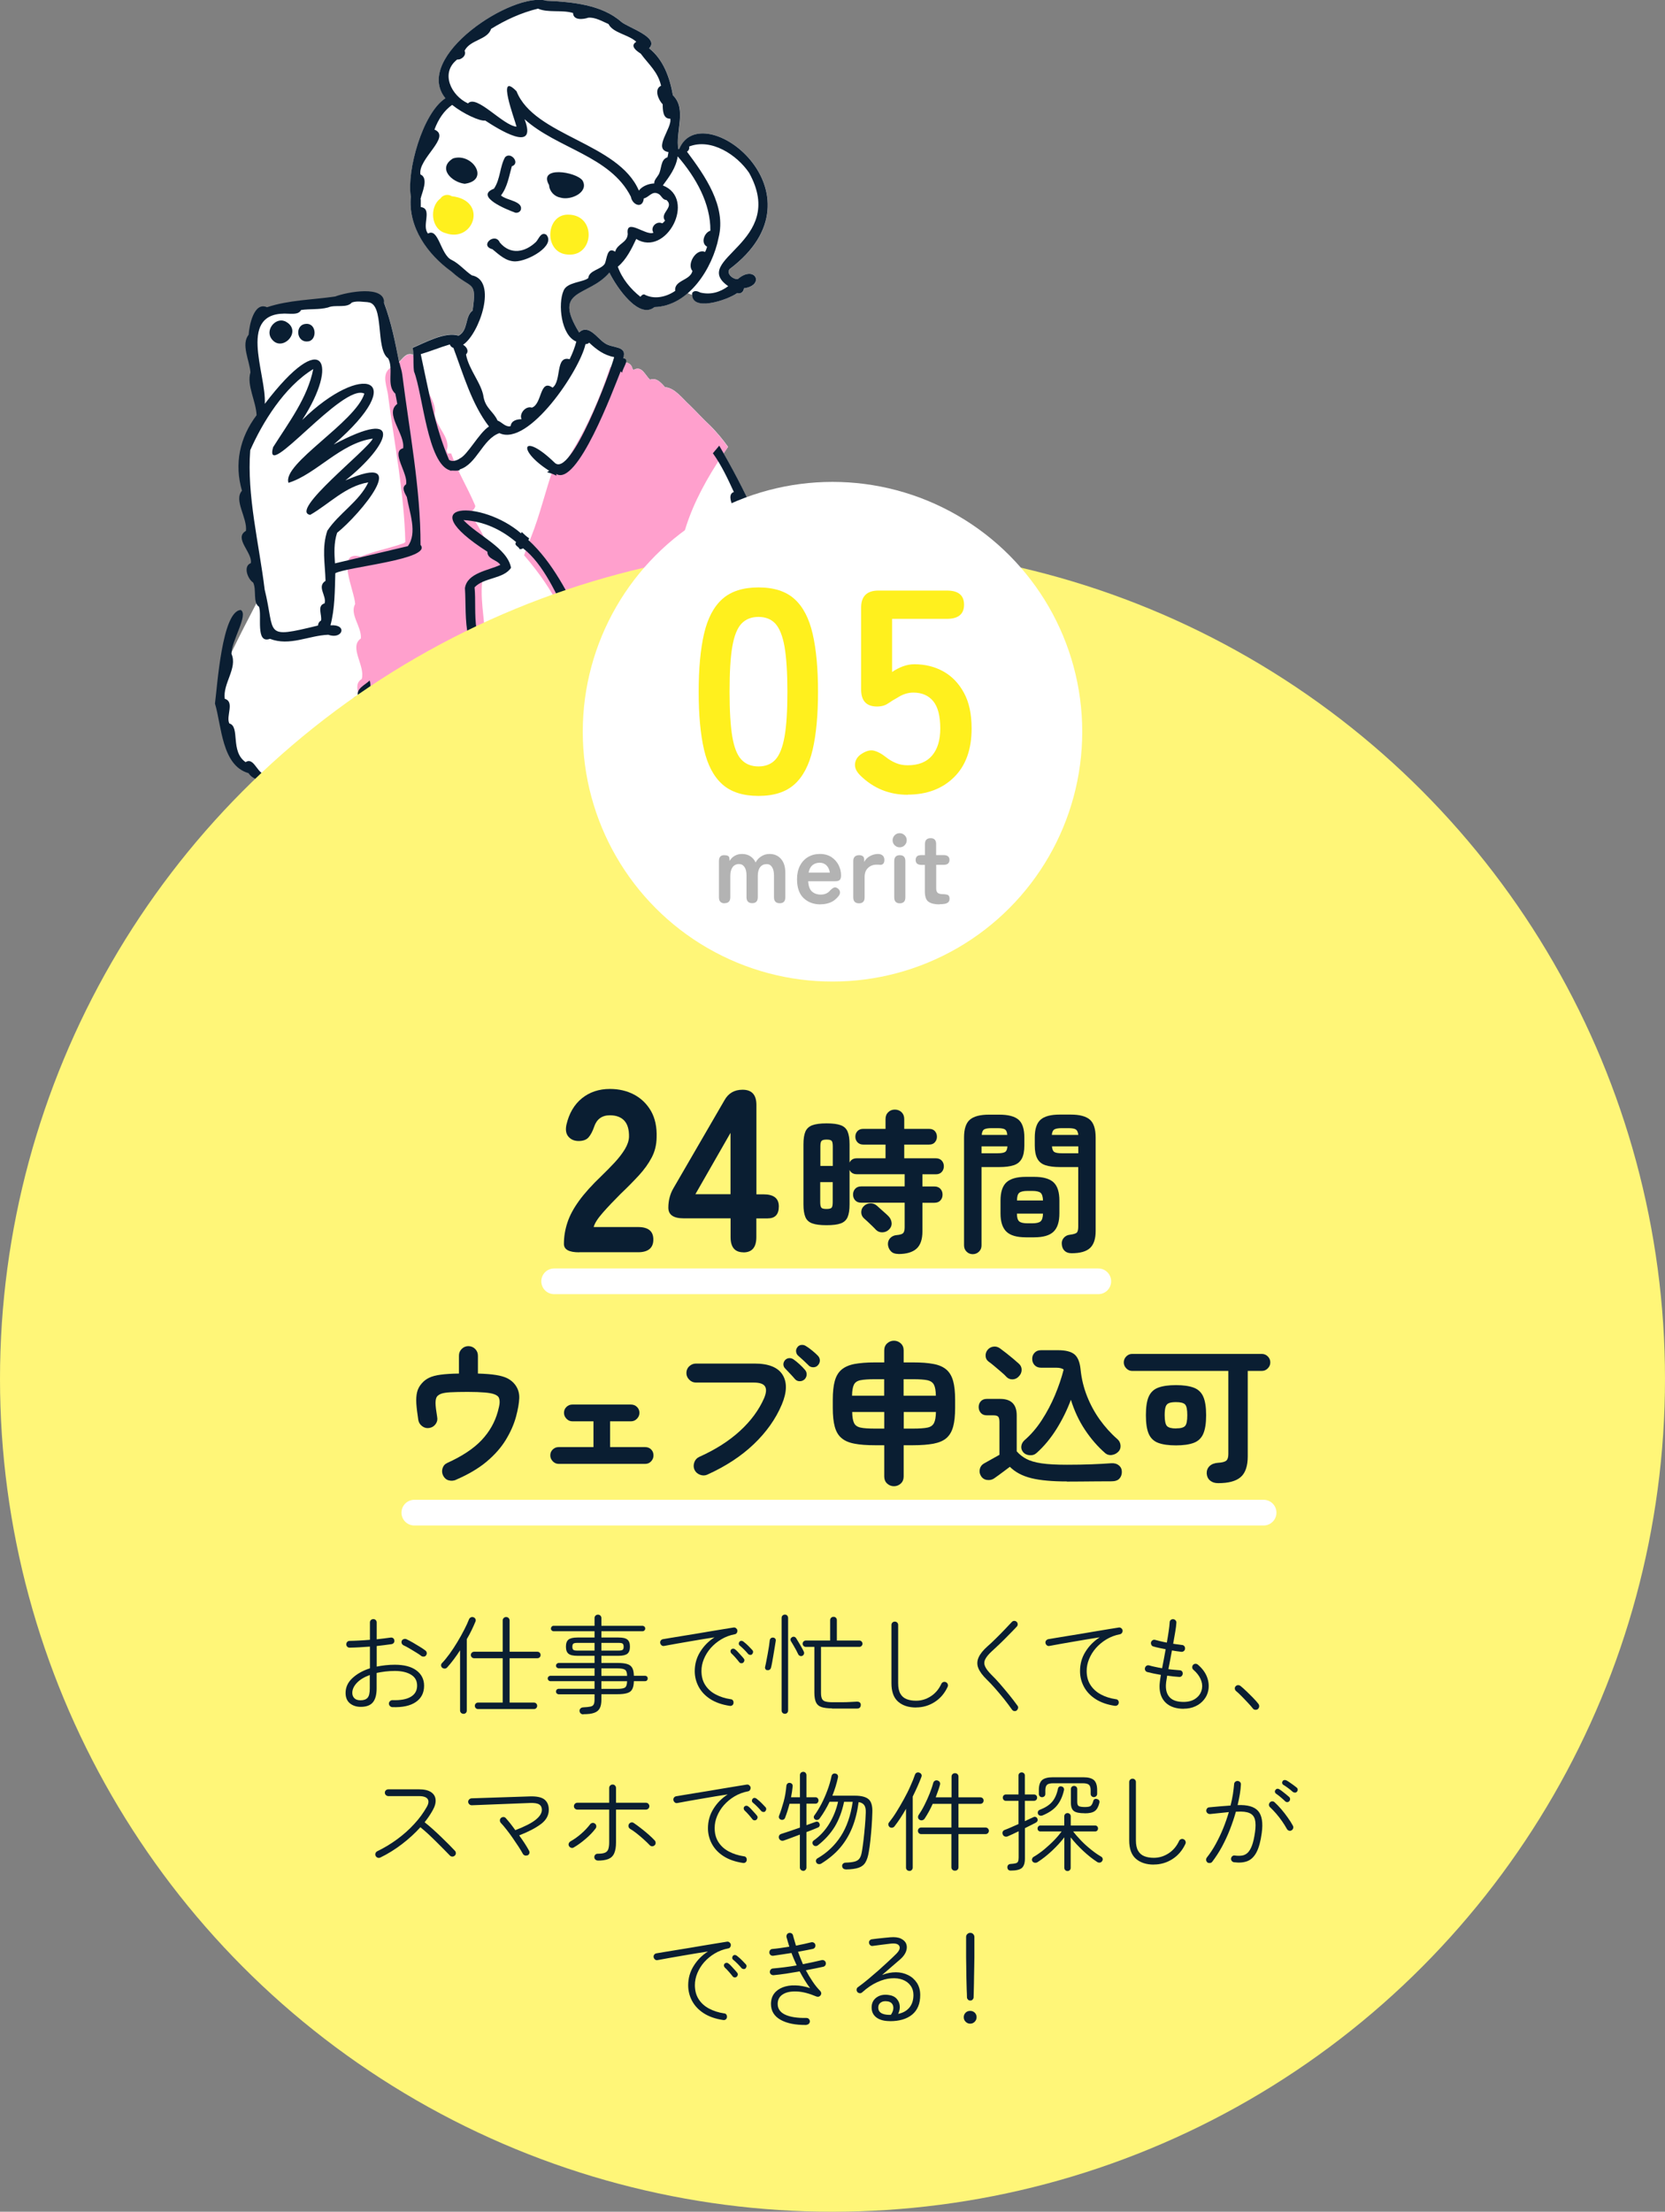 <?xml version="1.0" encoding="UTF-8"?>
<svg id="_レイヤー_2" data-name="レイヤー 2" xmlns="http://www.w3.org/2000/svg" viewBox="0 0 233.28 309.76">
  <rect x="0" y="0" width="233.28" height="309.76" fill="#808080" stroke="none"/>
  <defs>
    <style>
      .cls-1 {
        fill: #0a1e32;
      }

      .cls-2 {
        fill: #fff678;
      }

      .cls-3 {
        fill: #fff01e;
      }

      .cls-4 {
        fill: #b3b3b3;
      }

      .cls-5 {
        fill: #fff;
      }

      .cls-6 {
        fill: none;
        stroke: #fff;
        stroke-linecap: round;
        stroke-miterlimit: 10;
        stroke-width: 3.6px;
      }

      .cls-7 {
        fill: #ffa0cd;
      }
    </style>
  </defs>
  <g id="_文字" data-name="文字">
    <g>
      <g>
        <path class="cls-5" d="M47.45,102.98c1.69-.17,2.2-2.84,3.02-4.12.07.13.15.24.26.34.03-.07.07-.14.11-.21.34.98.58,1.99.24,2.85-1.12.63-.85,2.6.06,3.25.09.77.08,1.42,0,2.21-1.6.35-1.2,2.81-.17,3.49.02.65-.03,1.3-.14,1.94-1.97.91.18,3.63-.6,5.32-1.63,1.33.14,3.61-.64,5.36-.91.46-.92,1.81-.58,2.64-.02,1.46-1.81,4.97,1.19,3.84.16.17.36.3.57.41-1.91,1.16-.42,7.91-1.16,10.16-1.51-.35-1.36,6-.3,6.29-.03.67-.05,1.24-.14,1.94-2.18,1.73-.06,6.12-.91,8.71-1.73-.65-1.07,2-1.05,2.94.23.96-.14,2.57.93,3.03-.07,1.79-.32,3.57-.62,5.34-2.02-2.09-1.98,5.57-.63,5.79.06,1.35.01,2.72-.04,4.08-3.6-2.71-.17,7.25-.77,8.72-2.21.99.56,7.92-.07,10.46-1.52-.77-1.22,1.47-.98,2.31.82,2.67.46,5.51.43,8.28-2.11,8.13.12,18.36-2.14,27.09.48.17.93.27,1.31.34h0c6.83.19,13.64-.09,20.41-.58.24,2.57,1.06,5.13.96,7.76-2.19.74-2.61,3.07-3.16,5.04-5.02-.85-7.85,1.88-3.2,4.15-.83,1.3-.61,2.47-1.53,3.42-.67.71-2.34,1.19-2.31,2.56-1.54,3.06-7.53,4.87-5.78,8.83.98,5.06,11.75,3.68,15.7,3.12,1.24-.28,7.12.42,5.9-1.94,5.17-8.17,5.15-18.01,5.43-27.4.83-.42.47-1.08-.08-1.33,1.52-.06,3.05-.14,4.57-.24.14,3.19.7,6.43.64,9.65-1.44,1.94-1.75,4.28-1.67,6.58-.98.87-1.49,1.96-.37,2.89-1.9,5.99-7.88,15,2.07,16.4.45.19.89-.22.89-.66,4.71,1.66,13.42,1.63,13.78-4.81-.43-3.72-1.62-6.91-2.34-10.62,2.48-.97,1.33-4.95-1.39-5.2-.01-1.03,1.67-3.5-.1-3.57-.67-3.69,1.54-7.5.85-11.24,7.99-.79,15.92-2.99,22.77-7.2h0c.42-.2.83-.42,1.25-.65-.21-.88-.43-1.76-.68-2.62-2.13-15.79-6.47-31.92-7.97-48.11.14-3.05-2.83-9.29-2.82-13.17.51.08,1.06.1,1.66.03.96,2.95,14.71-6.99,17.16-8.19,2.74-1.73,12.98-5.72,10.06-9.69.02-.16.04-.33.06-.49,1.15-5.74-2.54-12.2-2.51-18.24-.31-2.78-2.13-1.07-3.48-.08-1.27-4.32-2.74-8.57-4.74-13.13-2.36-.61-4.61,2.21-7.01,2.62-1.67-2.49-2.24-5.26-4.59-7.69,1.57-4.65,1.03-9.62.1-14.4-2.07-12.19-4.95-22.1-11.78-34.08.21-.31.42-.61.63-.92-.75-1.05-1.56-2.02-2.46-2.93-1.01-.92-1.93-1.96-2.9-2.9-1.01-.89-2.07-2.43-3.48-2.53-.53-.61-1.21-1.4-2.1-1.04-.72-.69-1.14-2.01-2.28-1.39-.06-.03-.11-.05-.16-.08-.09-.59-.49-.89-.94-.95.09-.32.04-.57-.38-.6.62-1.84-1.57-1.33-2.63-2.14-.98-.63-2.26-2.72-3.55-1.47-3.83-6.22,1.26-4.89,4.24-8.38,1.08,2.18,4.17,6.59,6.31,4.83,1.78-.05,3.34-.81,4.66-1.95.21.1.43.19.66.25.1,2.36,5.06.65,6.31-.26.49.2.92-.23.93-.66,3.02-.42,1.55-3.37-.86-1.29-.63.07-1.66-.75-1.14-1.41,14.13-10.63-3.92-24.34-7.05-16.85-.04.02-.08.05-.13.08-.46-2.44,1.23-5.62-.77-7.57-.43-2.45-1.33-5.01-3.34-6.58,1.56-1.51-2.97-2.91-3.89-3.7-2.72-2.41-6.89-2.79-10.45-2.95-4.68-1.38-18.87,7.86-14.2,13.65-3.24,2.13-5.41,10.21-4.85,13.69-.41,4.34,2.33,8.14,5.71,10.57,2.81,2.57,3.56,1.07,2.95,5.44-1.11.8-.56,2.76-1.97,3.52-1.86-.61-4.77,1.02-6.42,1.7.05.29.06.61.08.9,0,.04,0,.08,0,.11-.07-.02-.12-.06-.2-.07-.84-.2-1.28.57-1.79,1.07-.56-2.86-1.11-5.62-2.11-8.31.09-1.76-13.76.63-15.86.96,0,0-2.32,1.42-2.58,4s1.29,11.23,1.29,11.23c0,0-2.45,1.94-2.45,7.48s2.19,17.55,2.19,17.55c0,0-4.13,7.74-5.03,10.19s.06,14.71,5.48,15.23c0,0,5.48-.84,6.32-2s4.27-4.08,4.27-4.08Z"/>
        <g>
          <path class="cls-3" d="M135.39,148.51c1.15-5.74-2.54-12.2-2.51-18.24-.36-3.21-2.72-.44-4.06.3-11.05,3.62-22.74,8.9-33.3,14.41-5.23-1.68,2.95,10.81,3.18,12.84,2.73,3.55,3.76,9.71,9.4,9.05.96,2.95,14.71-6.99,17.16-8.19,2.74-1.73,12.98-5.72,10.06-9.69.02-.16.04-.33.06-.49Z"/>
          <path class="cls-7" d="M99.21,120.95c-2.8-13.38-.21-5.7-10.06-10.95-1.43-.6-1.31-2.46-2.66-2.92-1.97-1.78-.05-5.15-2.58-6.27.53-1.23-1.43-2.53-2.26-1.4-2.04.16-3.29-3.88-5.38-2.89,0,0,0,0,0,0,0,0,0,0,0,0-1.23-.77-1.06-2.89-2.48-3.27-1.53-2.72-2.04-7.59-5.82-3.51,0-3.01-.91-6.35-.23-9.43.32-.19.64-.39.96-.58,0,0,0,0,0,0,0,0,0,0,0,0,1.32,1.57,2.87-.67,1.63-1.99-2.23.06-2.73-4.66-5.04-5.93.75-.04,1.19-.43,1.31-.93-.04-.1-.08-.2-.12-.3,0,0,0,0,0,0,0,0,0,0,0,0-1.02-2.38-2.4-4.62-3.27-7.07-.16-.02-.32-.02-.48.02-.06-.14-.11-.28-.16-.42.66-1.78-1.51-3.32-1.68-5.14.33-1.63-1.24-3.13-1.57-4.73-.6-1.17.08-3.32-1.6-3.57-.86-.2-1.29.59-1.81,1.09-.37.28-.94.26-1.18.72t0,0s0,0,0,0c0,0,0,0,0,0-1.41,1-.44,2.71-.33,4.12.89,6.75,2.23,13.57,2.39,20.31-.07.05-.14.1-.2.16-1.97.71-4.1,1.1-6.07,1.88-3.63-.95-.85,4.76-.76,6.64-.81,1.46.93,3.18.8,4.83,0,0,0,0,0,0,0,0,0,0,0,0-1.73,1.22.66,3.83.12,5.68-1.92,1.14,1.33,4.45.42,6.74-1.12.63-.85,2.6.06,3.25.09.77.08,1.42,0,2.21-1.6.35-1.2,2.81-.17,3.49.02.65-.03,1.3-.14,1.94-1.97.91.18,3.63-.6,5.32-1.63,1.33.14,3.61-.64,5.36-.91.46-.92,1.81-.58,2.64-.02,1.46-1.81,4.97,1.19,3.84.95,1.04,3.11.81,4.43.62,8.59.82,17.56-.76,26.17-1.13,5.97.39,12.3-.95,18.33-1.53,0,0,0,0,0,0,4.47.33.3-5.35.1-6.92Z"/>
          <path class="cls-7" d="M99.55,59.67c-1.01-.92-1.93-1.96-2.9-2.9-1.01-.89-2.07-2.43-3.48-2.53-.53-.61-1.21-1.4-2.1-1.04-.72-.69-1.14-2.01-2.28-1.39-.06-.03-.11-.05-.16-.08-.16-1.02-1.21-1.19-1.91-.73-.46-.17-.96.11-1.27.52-1.65,4.98-3.94,9.99-6.98,14.26-.33-.1-.62-.18-.93-.24-1.12,3.2-1.87,6.51-3.13,9.67h0c-.33.85-.69,1.69-.98,2.56,9.43,10.88,3.83,14.5,19.58,21.5.89,1.09,2.98.87,2.86-.76,0,0,0,0,0,0,2.63-2.12.54-12.04-.62-15-1.25-7.61,2.48-14.79,6.74-20.91-.75-1.05-1.56-2.02-2.46-2.93Z"/>
          <path class="cls-3" d="M62.39,32.64c3.97,1.45,6.07-4.58.9-5.16-.52-.35-1.26-.19-1.59.33-1.58,1.17-1.33,4.27.69,4.83Z"/>
          <path class="cls-3" d="M79.21,35.61c4.05.71,4.51-5.55.38-5.55-3.1-.02-3.39,5.05-.38,5.55Z"/>
        </g>
        <g>
          <path class="cls-1" d="M65.11,25.74c3.61-.49,1.06-4.42-1.64-3.55-2.21,1.36-.2,3.33,1.64,3.55Z"/>
          <path class="cls-1" d="M78.54,27.68c1.44.43,4.03-.77,3.07-2.41-.95-1.25-6.26-2.05-4.68.65.05.88.74,1.61,1.61,1.76Z"/>
          <path class="cls-1" d="M72.1,29.76c.34.12.75-.03.88-.39.29-1.23-2.04-1.29-2.79-2,.9-1.15,1.13-2.7,1.52-4.08,1.23-.41-.11-2.11-.94-1.28-.76,1.35-.66,3.11-1.57,4.42-2.78,1.07,1.82,2.93,2.91,3.32Z"/>
          <path class="cls-1" d="M69.01,34.92c.94.77,1.86,1.67,3.15,1.69,1.83,0,5.76-2.23,4.37-3.75-.77-.41-1.03.6-1.44,1.03-1.53,1.45-3.55,1.86-5.06.08-.65-1.51-2.94.44-1.02.94Z"/>
          <path class="cls-1" d="M40.15,45.11c-1.35-.86-2.97.91-2.19,2.22,1.4,2.22,4.46-.84,2.19-2.22Z"/>
          <path class="cls-1" d="M42.89,45.36c-1.6.07-1.4,2.59.19,2.46,1.37-.05,1.34-2.56-.19-2.46Z"/>
          <path class="cls-1" d="M62.39,254.89c1.39-.04,7.6,4.16,6.68,1.17-1.66-.5-6.79-3.9-7.77-1.81,0,.52.41,1.04,1.09.63Z"/>
          <path class="cls-1" d="M60.29,258c1.2-.22,8.44,2.68,6.12-.14-2.16-.19-5.29-2.07-7.12-.78-.2.57.47,1.17,1,.92Z"/>
          <path class="cls-1" d="M86.66,258.92c-2.35-.55-2.44,2.23-.48,1.36,1.65.05,3.35.49,4.76,1.26,2.64-1.54-3.03-2.58-4.28-2.62Z"/>
          <path class="cls-1" d="M89.81,262.86c-2.22-.29-5.99-2.11-7.52.15-.07.68.88,1.06,1.26.48,1.07-.89,8.9,2.19,6.26-.62Z"/>
          <path class="cls-1" d="M70.63,265.2c-3.28.56-5.09-3.3-8.33-3.65-6.17-.87-6.47,4.28-4.24,2.22,3.98-2.94,7.35,1.54,10.73,2.84.97.14,3.6-.23,1.84-1.4Z"/>
          <path class="cls-1" d="M57.56,27.48c-.41,4.34,2.33,8.14,5.71,10.57,2.81,2.57,3.56,1.07,2.95,5.44-1.11.8-.56,2.76-1.97,3.52-1.86-.61-4.77,1.02-6.42,1.7.05.29.06.61.08.9.05.8-.02,1.62.1,2.42,1.23,3.13,1.88,12.93,5.05,13.85,0,0,0,.02,0,.04.46-.05.93.09,1.39-.1-.02-.02-.04-.05-.06-.07,2.41-.71,3.21-4.26,5.58-5.09,4.09,1.94,11.29-8.83,12.06-12.46.25-.01.41-.09.52-.21,1,.95,2.09,1.77,3.5,2.02-.52,2.04-6.07,17.07-8.35,14.78-4.51-4.37-5.4-1.81-.74,1.15-.11.04-.21.11-.3.2.46.11.89.27,1.3.48.02-.08,0-.17-.04-.25,2.96,1.84,8.01-11.82,9.04-14.36.07.07.14.13.21.19.02-.61,1.18-1.97.15-2.03.62-1.84-1.57-1.33-2.63-2.14-.98-.63-2.26-2.72-3.55-1.47-3.83-6.22,1.26-4.89,4.24-8.38,1.08,2.18,4.17,6.59,6.31,4.83,4.83-.14,8.15-5.46,8.99-9.72,1.11-4.42-1.91-8.67-4.43-12.05.23-.14.38-.41.3-.72,3.09-1.21,6.7,1.16,8.41,3.69,5.45,9.84-8.4,12.05-2.93,15.87-1.16.86-2.46,1.23-3.88.9-.38-.17-.83-.39-1.16.03-.32,2.81,5.01.99,6.31.03.49.2.92-.23.93-.66,3.02-.42,1.55-3.37-.86-1.29-.63.07-1.66-.75-1.14-1.41,14.13-10.63-3.92-24.34-7.05-16.85-.04.02-.08.05-.13.08-.46-2.44,1.23-5.62-.77-7.57-.43-2.45-1.33-5.01-3.34-6.58,1.56-1.51-2.97-2.91-3.89-3.7-2.72-2.41-6.89-2.79-10.45-2.95-4.68-1.38-18.87,7.86-14.2,13.65-3.24,2.13-5.41,10.21-4.85,13.69ZM64.36,64.26c-.38.24-.99.45-1.44.15-1.99-4.63-2.89-9.8-3.97-14.81,1.37-.4,2.7-.96,4.07-1.36.12.28.29.43.5.47,1.39,3.7,2.57,7.89,4.99,11.02-1.41.89-3.02,4.07-4.15,4.51ZM94.96,21.91c2.55,2.95,4.61,6.59,4.57,10.4-.87.27-1.4,1.75-.46,2.24-.07.25-.16.51-.28.74-1.24-.57-2.62,1.72-1.77,2.66-.32,1.37-2.6,1.27-2.42,2.79-1.26.87-2.96,1.25-4.35.49-.17,0-.34.09-.52.34-1.37-1.08-2.58-2.54-3.17-4.22,1.18-.96,1.96-2.55,2.58-3.88,4.21,2.59,8.51-5.62,3.73-7.5.92-1.26,1.84-2.44,2.08-4.06ZM64.06,8.33c.61.07,1.34-.6,1.03-1.22.78-1.57,3.21-1.5,3.72-3.07,2.04-1.26,4.22-2.26,6.56-2.83,1.43.62,3.33.13,4.92.61.03,1.07,1.42.9,2.13.66.97-.09,1.95.5,2.84.89.62,1.25,2.78,1.46,3.89,2.48-.96.59.05,1.29.62,1.66,1.12,1.52,2.42,2.55,2.85,4.5-1.03.47-.36,2.01.23,2.6,0,.75.02,2.08,1.05,2,.36,1.25-2.55,4.3-.24,4.69-.05.24-.07.48-.14.73-1.02.3-.79,1.71-1.26,2.45-.2.35-.66.79-.59,1.21-.77.02-1.69.37-2.16,1-2.86-6.7-14.67-7.64-17.14-13.91-2.87-2.94-.25,3.93,0,4.96-1.91-.15-5.59-4.57-6.8-3.26-2.33-1.06-3.95-4.26-1.5-6.16ZM58.91,27.91c.16-.84,1.22-2.95,0-3.47-.42-2.18,4.39-5.28,1.96-6.29.52-1.41,1.33-2.66,2.48-3.46,1.53,1.23,3.92,2.33,4.63,2.19,1.77,1.16,7.41,4.73,5.51-.19,4.55,4.12,12.02,5.14,14.9,10.86.19,1.16,1.66,1.76,1.81.24.74-.15,1.16-1.13,2.07-.63.41.22.55.84,1.09.84,1.2,1.03-1,1.84-.18,2.9-.12.12-.23.29-.4.38-.79-.39-1.72.54-1.23,1.31-1.04.5-3.92-2.19-3.6.18-.07,1.27-1.44,1.31-1.76,2.48-1.15-.76-1.14,1-1.45,1.68-.55.86-2.2.9-2.32,2.02-.75.6-2.99.55-3.46,1.76-.81,1.82-.37,6.26,1.79,7.13-.22.83-.54,1.66-.94,2.47-2.04-.56-1.09,3.04-2.39,3.98-1.83-1.3-1.44,2.3-2.9,2.8-.85-.29-1.81.82-1.45,1.62-.58,0-1.43.16-1.52.95-.04,0-.08.03-.11.05h0c-.67.08-1.15-.61-1.73-.81-.55-1.24-1.64-1.69-1.95-3.24-.25-1.95-2.07-3.84-2.47-6.02.46-.47.1-1.05-.41-1.36,2.26-1.48,4.91-9.01,1.22-9.72-.96-.64-1.77-1.64-2.81-2.15-1.57-.7-1.83-4.56-3.32-3.7-.95-1.08.69-3.5-1.02-3.71,0-.36,0-.73,0-1.09Z"/>
          <path class="cls-1" d="M46.99,41.52c-3.2.48-6.49.48-9.58,1.51-1.83-.82-2.49,2.54-2.57,3.85-1.11,1.35.14,3.65.25,5.27-.55,1.82.79,4.05.86,6-2.38,3.15-3.14,6.81-2.05,10.58-1.18,1.34.77,3.77.56,5.62-1.77,1.02.97,3.07.68,4.52-1.12.43-.43,2.23.33,2.72.5,1.01-.07,2.83.82,3.39.44,1.19-.54,5.25,1.53,4.49,2.78,1.07,5.43-.47,8.18-.57,2.01.72,2.74-1.5.3-1.32.62-2.33.61-4.87.68-7.3,1.63-.89,13.65-1.95,11.94-3.96.02-7.85-1.58-16.05-2.56-23.87-.06-.55-.27-1.06-.38-1.6-.01,0-.02.02-.03.02-.57-2.9-1.12-5.71-2.14-8.44.13-2.56-5.21-1.52-6.83-.91ZM45.88,74.27c-.83,2.45-.33,4.63-.27,7.08-1.28.81.21,2.11-.14,3.16-1.09.3-.33,1.63-.49,2.4-.26.14-.42.42-.43.7-7.75,1.89-5.92,1.23-7.47-5.05-.78-6.43-2.51-13.12-2.02-19.51,1.68-3.8,4.73-8.85,8.83-11.36-.79,4.02-3.45,7.5-5.63,10.95-1.4,5.14,9.79-9.08,12.79-7.51-1.25,4.02-11.57,9.84-10.63,12.49,3.88-1.2,7.28-5.57,11.81-6.19-.73,1.58-11.79,10.17-8.77,10.68,2.62-1.49,4.97-4.05,8.14-4.55-1.27,2.68-4.13,4.34-5.71,6.73ZM51.53,42.33c2.41.12,1.01,6.6,2.86,7.86.82,1.52-.32,3.8,1,4.94.1.48.19.96.27,1.44-1.85,1.35,1.14,4.25.82,6.21-1.81.46.77,3.58.41,5.06-.69.43-.17,1.23.11,1.77.36,2.15,1.52,5.03.14,6.88-3.4.8-6.81,1.62-10.21,2.41-.09-1.43-.17-2.85.3-4.28,3.14-2.5,10.83-11.58,1.16-7.33,6.26-4.98,8.38-10.39-1.64-5.03,10.89-9.43,4.02-11.69-4.41-3.44,5.16-7.91,3.09-13.19-5.24-2.26.24-4.31-4.08-13.14,3.43-12.62.67.02,1.38.04,1.65-.52,1.26-.19,2.52-.02,3.79-.36,1.04-.45,2.59.16,3.34-.7.79-.25,1.47-.07,2.24-.04Z"/>
          <path class="cls-1" d="M133.9,147.64c-2.86-11.45-4.71-20.25-9.23-30.58-2.36-.61-4.61,2.21-7.01,2.62-1.67-2.49-2.24-5.26-4.59-7.69,1.57-4.65,1.03-9.62.1-14.4-2.13-12.55-5.11-22.69-12.4-35.17-.3.35-.59.7-.89,1.06,1.2,1.67,2.09,3.57,2.94,5.43-1.47.44.77,4.02,1.77,3.99.52,1.05.99,2.12,1.45,3.26-2.22.52,2.6,5.47,2.45,7.48-1.5.26.03,3.05.92,3.26.53,1.05.87,1.99.44,3,1.04,2.49,2,5,1.93,7.68.84,4.25,1.19,8.67.21,12.97-3.82-5.96-8.24-11.34-15.01-13.85.04-.19-.03-.39.02-.58-.49,0-.97-.07-1.41-.31,0,.17,0,.34,0,.5-1.65-.43-1.38,1.81-1.79,2.86-2.95-1.37-5.41-5.88-8.46-5.91-2.42-1.01-2.93-3.62-3.68-5.99-2.06-4.09-4.18-8.47-7.63-11.64.04-.08.07-.16.11-.24-.38-.25-.72-.57-1.04-.88-.03.07-.07.13-.1.19-5.4-4.73-15.79-4.53-4.71,2.57-.04,1.05,1.38,1.13,1.81,1.84-1.66.79-4.64,1.11-4.96,3.26.28,4.17-.64,10.24,4.83,11.02-.51,3.17,2.88,6.97,5.92,7.29,4.86,3.44,7.8,3.9,7.14,10.61-.05.61.3,1.46,1.05,1.17,7.72,7.94,5.76,2.08,7.49,15.16h0c.11,1.15.7,2.24.46,3.36-2.85,1.53-4.9,2.76-7.77,3.79.09.44.23.88.38,1.32h0c4.05,10.53,8.95,19.5,15.31,28.58-.14,1.61,3.86,1.19,4.93.69.48,2.05.87,4.09,1.2,6.22-.76.12.55,6.94,1.48,6.42.41,2.21.75,4.49.88,6.71-1.8-.6-.47,4.49.41,4.54.31,1.1.57,2.21.83,3.32-1.2.38.09,4.25.76,4.84.51,2.18,1.01,4.25,1.36,6.48-1.97.9,1.94,9.1,1.84,11.56-.89,3.01,1.84,6.36,2.07,9.53-1.37,1.05.64,3.52.64,5.04-1,.89-3.06.85-3.54,2.06-3.91.89-7.47,3.46-11.73,4.19-1.56-.83-3.75.84-5.56.72-.7-1.92-6.29,1.33-8.35.86-4.27-1.04-9.42.91-13.97.14,1.44-20.79-.28-38.53-.43-59.03-.36-11.79-2.05-23.41-1.93-35.21.66-.48-.03-1.51-.68-1.17-.29-2.52.21-5.47-1.31-7.53.34-1.35-2.15-1.04-1.84.15.17.68,1.12.68,1.22,1.4.96,8.11,1.52,16.33,1.84,24.5-1.05.85-.19,5.39.93,5.98.11,1.39.09,2.84.04,4.25-2.65-1.92-1.74,6.36.23,5.88.26,2.43.23,4.9.26,7.34-2.09-1.1-1.3,6.56.17,6.43.12,2.21.24,4.42.26,6.64-3.08-.87.92,9.23.31,11.19-1.43,2.36.78,6.17.36,9.05-2.12-.96-.8,3.21-.62,4.17.18,3.75-.14,7,.18,10.9-.89.06-2.1.71-2.82.71-.87-.92-2.89.25-4.03.15-1.62-1.08-4.07.77-5.98.57-2.06-.81-4.73.38-7.02-.15-.71-.67-3.07-.59-3.56.32-1.23.1-2.6.17-3.88-.08,1.83-16.75,2.44-33.43,2.53-50.33,1.98-17.2,3.14-34.8,3.9-52.27.11-.02.2-.06.28-.1-.09-.54-.16-1.08-.21-1.63-2.79.09-.94,7.89-1.75,10.34-1.51-.35-1.36,6-.3,6.29-.03.67-.05,1.24-.14,1.94-2.18,1.73-.06,6.12-.91,8.71-1.73-.65-1.07,2-1.05,2.94.23.96-.14,2.57.93,3.03-.07,1.79-.32,3.57-.62,5.34-2.02-2.09-1.98,5.57-.63,5.79.06,1.35.01,2.72-.04,4.08-3.6-2.71-.17,7.25-.77,8.72-2.21.99.56,7.92-.07,10.46-1.52-.77-1.22,1.47-.98,2.31.82,2.67.46,5.51.43,8.28-2.11,8.13.12,18.36-2.14,27.09.48.17.93.27,1.31.34h0c6.83.19,13.64-.09,20.41-.58.24,2.57,1.06,5.13.96,7.76-2.19.74-2.61,3.07-3.16,5.04-5.02-.85-7.85,1.88-3.2,4.15-.83,1.3-.61,2.47-1.53,3.42-.67.71-2.34,1.19-2.31,2.56-1.54,3.06-7.53,4.87-5.78,8.83.98,5.06,11.75,3.68,15.7,3.12,1.24-.28,7.12.42,5.9-1.94,5.17-8.17,5.15-18.01,5.43-27.4.83-.42.47-1.08-.08-1.33,1.52-.06,3.05-.14,4.57-.24.14,3.19.7,6.43.64,9.65-1.44,1.94-1.75,4.28-1.67,6.58-.98.87-1.49,1.96-.37,2.89-1.9,5.99-7.88,15,2.07,16.4.45.19.89-.22.89-.66,4.71,1.66,13.42,1.63,13.78-4.81-.43-3.72-1.62-6.91-2.34-10.62,2.48-.97,1.33-4.95-1.39-5.2-.01-1.03,1.67-3.5-.1-3.57-.67-3.69,1.54-7.5.85-11.24,7.99-.79,15.92-2.99,22.77-7.2h0c.42-.2.83-.42,1.25-.65-.21-.88-.43-1.76-.68-2.62-2.13-15.79-6.47-31.92-7.97-48.11.2-4.34-5.91-15.14-.74-16.4,2.38-1.5,30.97-14.2,25.38-15.98ZM58.66,249.74c1.18-.34,2.48-.76,3.72-.41-.3.7-.67,1.43-1.09,2.11-.85-.45-2.05-.84-2.64-1.7ZM74.19,258.47c-1.17.48-.78,2.4-1.33,3.45-1.5.08-.91,2.05-.97,2.95-.72.34-.49,1.26-.88,1.9-.26.4-.7.98-.12,1.35-4.3.68-19.97,3.58-19.92-2.82,3.82-4.67,9.92-9.18,12.48-15.13.19.22.39.41.61.46-.8,2.5,3.88,3.33,5.62,3.83,2.23,0,1.8-3.27-.36-4.29-.82-.41-4.62-1.36-4.1.42-.13-.2-.31-.28-.51-.29.27-.53-.14-1.13-.71-1.59.26-.71.49-1.43.72-2.14.8.23,1.23-.99.44-1.29,1.31-1.82,4.36-1.64,5.67.14,1.28,1.89,1.66,4.36,4.4,4.58.15,2.89-.18,5.71-1.05,8.49ZM65.28,250.67c1.44.77,4.33-.19,4.56,2.37-1.58-.19-3.21-.93-4.55-1.84.07-.17.07-.37-.02-.53ZM75.8,239.97c-.82,2.04,1.07,9.57-2.08,7.98-.97-2.75-3.06-5.78-6.38-5.31.11-2.7-.89-6.33-.9-7.61.1-.01.2-.03.29-.04,1.4,1.08,3.7-.45,5.34-.6-.07,1.28-.2,2.55-.33,3.84-1.29.46.26,2.54.96,1.15,1.04.36,2.31.06,3.41.1-.14.09-.25.26-.31.5ZM82.37,251.42c.8.83,1.04-.09,1.16-1.39.36-.01.65-.25.6-.8,2.37-1.04,6.66-2.18,7.54.83.09.6.36,1.15.51,1.66-.91.05-.83,1.14-.66,1.78-1.57.14-4.1.29-5.08,1.34-1.28-1.22-3.03-1.19-4.56-.34.03-1.06.14-2.11.49-3.1ZM81.87,256.48c.42-1.45,3.08-1.56,4.02-.28-.97,1.23-2.67,1.98-4.22,1.44.08-.39.15-.77.2-1.16ZM94.54,265.54c.1.42.22,1.08.7,1.26.08.62.2,1.27.25,1.91-.26-.06-.57.03-.81.2-3.65-3.51-9.96-5.12-14.05-1.48-.66,1.22,1.48,2.14,1.36.53,7.7-3.92,8.81,1.93,13.45,2.13-3.34,7.25-12.63.91-14.31,2.84-7.19-1.69-.53-9.38.21-13.95,2.45.9,4.58-.88,6.27-2.33,1.7,1.04,3.48,2.59,5.59,2.38.81,2.09.69,4.37,1.34,6.51ZM92.86,254.78c.13,0,.25.01.37.06h0c.51.14.96.59,1.22,1.03.19.46.19,1.2-.36,1.5t0,0c-.42.2-.88.3-1.35.27h0c-1.69-.09-3.08-1.37-4.49-2.21,1.51-.47,3.05-.57,4.62-.65ZM92.36,239.63c-.19.57-.62,1.41.18,1.68-.23,2.04-.55,4.12-.94,6.18-2.27-1.26-5.71-.59-8.02.5-.1-4.13-.75-7.47-.6-8.89,3.28.24,6.54-.34,9.81-.48-.22.29-.37.7-.43,1.02ZM82.62,101.08c-.27.66-.6,1.31-.9,1.96-1.63-1.27-3.51-2.66-5.37-3.35-1.96-.76-3.9-2.32-4.96-4.37-.64-1.65.81-3.59,0-5.12-1.02-2.85-4-1.88-1.24.74.03.36.01.73-.03,1.09-4.46-.79-3.28-6.38-3.63-9.77,1.31-1.41,4.06-1.15,5.11-2.74-.51-2.77-4.62-4.51-6.67-6.68,2.89.16,5.31,1.34,7.38,3.08-.33.5.36.57.49.99.17.02.34-.02.48-.12,5.63,4.29,8.13,17.76,11.1,17.49.18,2.25-1.48,4.49-1.76,6.8ZM90.91,116.14c-.28-.13-.56-.59-.87-.32-1.4-.56-2.31-2.52-3.75-2.64-1.71-1.78-2.05-4.22-2.12-6.56.7-.11.75-.99.22-1.37-.27-.75-1.43-.71-1.42-1.61,1.46-2.89,2.14-6,3.15-8.95,2.54,1.77,5.1,5.41,8.01,5.84.76.52,1.98-.69,1.07-1.3.1-.49.23-1,.34-1.53,8.01,2.51,10.87,11.58,14.9,18.1-2.34,2.67-6.57,3.91-10.07,3.24,0-.07-.01-.14-.04-.21-.43.06-.87,0-1.27-.16-.8.07-2.47-.81-2.81.31-.55-.23-1.09-.49-1.63-.75,0-.01,0-.02,0-.04-.6-.19-1.15-.48-1.7-.76,0,0,0,0,0-.01-.7-.39-1.36-.82-2.01-1.28ZM100.46,127.4c-.38.15-.76.3-1.15.42-.82-.85-2.32.57-3.36.27-.45-2.8-1.02-5.58-1.44-8.39,1.26.39,2.55,1.44,3.89,1.19.01.18.03.37.07.57.38-.39.92-.44,1.41-.27-.03-.3-.04-.59-.04-.89,3.85.96,8.06-.44,11.04-2.92.66,1.37,1.33,2.75,1.96,4.14-2.12.91-4.04,2.39-6.24,3.23-1.9-.75-3.24,1.68-4.89,2.12-.08-.2-.16-.4-.24-.6-.38.25-.78.48-1.19.68.07.16.13.31.18.45ZM132.42,149.11c-.86-.08-2.22.57-2.13,1.57-.79.52-1.58,1.05-2.37,1.56-.64-2.01-2.72,1.6-3.74,1.93-1.79-1.46-3.36,2.06-5.06,2.39-.72-.61-2.31.14-2.11,1.13-1.06.76-2.13,1.51-3.35,2.01-.6-.83-2.51-.19-2.29.9-.67.43-1.33.84-2.04,1.2-.43-1.19-3.03.36-2.9,1.27-.19.14-.38.27-.58.38-.51-.96-1.78-.36-1.32.62-6.21,2.53-6.24-8.55-9.06-9.26-.31-.52-.61-1.03-.89-1.56.67-.68-1.72-4.96-2.7-3.79-.07-.12-.16-.24-.23-.37.3-.11.61-.21.92-.32-.25-.38-.7-.66-.77-1.14-.1.04-.21.07-.31.11-1.12-4.4-4.39-7.62-5.54-12.15,2.62-1.07,4.99-2.69,7.64-3.71h0c.92-.13.61-1.47-.25-1.31-.13-.63-.25-1.26-.29-1.88.98-3.01-1.52-7.05-1.48-10.42,3.26,1.77,1.73,7.45,3.25,10.68,1.02,3.21,13.23-3.47,15.78-4.7,1.06.51,1.86-1.17,2.8-1.54.29.47.37,1.17.87,1.46-2.73-1.08-2.72,2.19-1,3.37,1.07,4.48,2.55,8.98,3.05,13.5v-.15c-.15,1.06.88,5.32,1.74,2.52-.9-5.19-1.85-10.39-3.25-15.47.24.07.53.1.83.1,3.18,6.36,3.81,12.94,6.84,18.72,1.75-.23-1.57-7.47-1.7-9.18.04-.02.08-.04.12-.06-1.5-3.11-2.72-6.46-3.76-9.75,2.6-1.28-.79-3.47-2.55-3.55,1.75-.63-2.92-8.33-3.4-10.14,0,0,0,.01,0,.02-2.11-4.12-4.79-8.05-7.34-11.88,3.15,2.83,5.2,6.95,7.65,10.26.34.45.7.93,1.21,1.22h0c.39.5.71,1.05,1.06,1.58-.17.22-.2.54-.05.78,1.94,2.41,3.1,5.86,5.29,7.84,1.66-.4-.26-2.17-.6-3.03,1.34-.68,3.31-1.05,4.22-2.03.41-.17.82-.34,1.22-.51,2,4.84,3.46,10.01,5.02,14.98.07-.04.15-.07.23-.11,1.03,2.35.12,5.91,1.64,7.78.79,2.55,1.42,5.2,2.13,7.74-.14.16-.27.3-.42.39ZM115.58,125.93c-.09.2-.13.44-.14.69-.85.05-1.25-.27-1.41-1.09.51.13,1.05.22,1.55.4Z"/>
        </g>
        <path class="cls-1" d="M47.45,102.98c1.69-.17,2.2-2.84,3.02-4.12.07.13.15.24.26.34.62-1.25,1.51-2.45,1.06-3.9-.62.64-1.95,1.13-1.62,2.21-1.07-.1-1.26,2.02-1.89,2.72-3.32,3.04-6.24,8.53-11.46,8.11-.84-.36-1.37-2.31-2.41-1.6-2.19-1.51-.73-4.98-2.28-5.42-.5-1.02.79-3.04-.64-3.45-.3-2.14,1.82-4.3.95-6.27-.1-1.71,2.44-5.53,1.29-6.17-2.62.15-3.28,10.62-3.61,13.11.93,3.05.93,8.68,4.7,9.74,2.09,3.19,10.55-2.05,8.11-.66.7-.4,4.53-4.65,4.53-4.65Z"/>
      </g>
      <circle class="cls-2" cx="116.64" cy="193.12" r="116.64"/>
      <circle class="cls-5" cx="116.64" cy="102.48" r="34.99"/>
      <g>
        <path class="cls-3" d="M106.27,111.47c-2.16,0-3.85-.54-5.06-1.62s-2.07-2.7-2.57-4.86c-.5-2.16-.75-4.86-.75-8.1s.25-5.95.75-8.12c.5-2.17,1.36-3.8,2.57-4.88,1.21-1.08,2.9-1.62,5.06-1.62s3.84.54,5.04,1.62c1.2,1.08,2.05,2.71,2.55,4.88.5,2.17.75,4.88.75,8.12s-.25,5.94-.75,8.1c-.5,2.16-1.35,3.78-2.55,4.86-1.2,1.08-2.88,1.62-5.04,1.62ZM106.27,107.34c1,0,1.79-.32,2.37-.95.58-.63,1.01-1.71,1.28-3.22.27-1.51.4-3.6.4-6.28s-.14-4.81-.4-6.32c-.27-1.51-.7-2.58-1.28-3.22-.58-.63-1.37-.95-2.37-.95s-1.8.32-2.39.95c-.59.63-1.02,1.71-1.28,3.22-.26,1.51-.38,3.62-.38,6.32s.13,4.77.38,6.28c.26,1.51.68,2.59,1.28,3.22.59.63,1.39.95,2.39.95Z"/>
        <path class="cls-3" d="M127.17,111.31c-2.57,0-4.77-.89-6.6-2.67-.59-.57-.85-1.14-.77-1.72.08-.58.42-1.05,1.01-1.4.62-.38,1.17-.51,1.66-.38.49.12,1.03.41,1.62.87.43.35.9.63,1.42.85.51.22,1.07.32,1.66.32,1.51,0,2.65-.45,3.42-1.36.77-.9,1.15-2.17,1.15-3.79,0-1.75-.33-3.03-.99-3.83-.66-.8-1.59-1.2-2.77-1.2-.4,0-.79.06-1.15.18-.36.12-.7.28-.99.47-.54.3-1.01.59-1.42.87-.4.28-.92.43-1.54.43-1.49,0-2.23-.8-2.23-2.39v-11.46c0-1.59.81-2.39,2.43-2.39h9.6c1.59,0,2.39.66,2.39,1.98s-.8,1.98-2.39,1.98h-7.69v7.45c.46-.32.96-.59,1.5-.79.54-.2,1.08-.3,1.62-.3,1.51,0,2.87.34,4.07,1.01,1.2.67,2.16,1.67,2.88,3,.72,1.32,1.07,2.98,1.07,4.98,0,2.94-.82,5.22-2.47,6.84-1.65,1.62-3.81,2.43-6.48,2.43Z"/>
      </g>
      <g>
        <path class="cls-1" d="M81.15,175.39c-1.43,0-2.14-.39-2.14-1.17,0-1.02.16-2.01.49-3,.32-.98.87-2,1.64-3.06.77-1.06,1.81-2.21,3.13-3.47.65-.63,1.26-1.25,1.85-1.88.58-.63,1.06-1.25,1.43-1.86.37-.62.56-1.19.58-1.73.02-1.01-.2-1.77-.66-2.27s-1.14-.75-2.02-.75c-1.1,0-1.84.53-2.2,1.59-.22.65-.48,1.14-.78,1.49-.3.35-.77.52-1.39.52s-1.08-.2-1.43-.6c-.35-.4-.44-.96-.29-1.67.37-1.6,1.09-2.83,2.17-3.71,1.08-.87,2.39-1.31,3.92-1.31,1.25,0,2.38.26,3.39.79,1,.53,1.79,1.3,2.37,2.3.57,1,.84,2.24.79,3.71-.02,1.04-.25,1.98-.7,2.82-.44.84-1.04,1.67-1.78,2.48-.75.81-1.6,1.68-2.58,2.61-.93.93-1.76,1.8-2.48,2.62-.72.82-1.15,1.49-1.28,2.01h6.22c1.43,0,2.14.58,2.14,1.75s-.71,1.78-2.14,1.78h-8.23Z"/>
        <path class="cls-1" d="M104.17,175.39c-1.21,0-1.81-.71-1.81-2.14v-2.62h-6.58c-1.43,0-2.14-.5-2.14-1.49s.24-1.92.71-2.72l7.16-12.34c.54-.97,1.38-1.46,2.53-1.46,1.3,0,1.94.71,1.94,2.14v12.51h1c1.43,0,2.14.56,2.14,1.69s-.52,1.68-1.56,1.68h-1.59v2.62c0,1.43-.6,2.14-1.81,2.14ZM97.43,167.25h4.92v-8.59l-4.92,8.59Z"/>
        <path class="cls-1" d="M125.86,175.62c-.45,0-.79-.12-1.03-.37-.24-.25-.38-.55-.42-.91-.03-.37.08-.69.31-.94.24-.25.54-.39.9-.42.46-.04.76-.13.91-.27.14-.14.22-.41.22-.81v-3.46h-6.09c-.36,0-.64-.11-.84-.33-.2-.22-.3-.49-.3-.81s.1-.59.3-.81c.2-.22.48-.33.84-.33h6.09v-1.71h-6.7c-.49,0-.83-.2-1.02-.6v4.82c0,.76-.09,1.36-.27,1.78s-.5.72-.96.89c-.46.17-1.12.25-1.99.25s-1.53-.08-2-.25c-.47-.17-.79-.46-.97-.89s-.27-1.02-.27-1.78v-8.4c0-.76.09-1.36.27-1.78s.5-.72.97-.9c.47-.17,1.13-.26,2-.26s1.53.09,1.99.26c.46.17.78.47.96.9s.27,1.02.27,1.78v2.55c.19-.4.53-.6,1.02-.6h4.02v-1.92h-3.13c-.33,0-.6-.11-.8-.32-.2-.22-.3-.47-.3-.78s.1-.58.3-.79.47-.31.8-.31h3.13v-1.38c0-.4.13-.72.38-.96.25-.24.56-.36.92-.36s.69.12.94.36.38.56.38.96v1.38h3.48c.35,0,.62.1.81.31s.29.47.29.79-.1.56-.29.78c-.19.22-.46.32-.81.32h-3.48v1.92h4.43c.35,0,.62.11.82.32.2.22.3.48.3.8s-.1.58-.3.8c-.2.22-.48.32-.82.32h-1.88v1.71h1.68c.36,0,.64.11.84.33.2.22.3.49.3.81s-.1.59-.3.81c-.2.22-.48.33-.84.33h-1.68v4c0,1.11-.27,1.92-.82,2.42-.55.5-1.4.76-2.55.76ZM114.93,163.29h1.75v-2.72c0-.4-.05-.67-.16-.79-.11-.12-.34-.18-.7-.18s-.6.06-.71.18c-.12.12-.17.39-.17.79v2.72ZM115.81,169.32c.36,0,.59-.06.7-.17.11-.12.16-.38.16-.78v-2.81h-1.75v2.81c0,.4.06.66.17.78s.35.17.71.17ZM122.72,172.23c-.12-.13-.28-.3-.5-.51-.22-.21-.43-.41-.65-.62-.22-.2-.39-.36-.52-.47-.24-.22-.37-.49-.38-.83,0-.34.1-.62.33-.85.24-.26.55-.4.91-.42.36-.02.68.09.95.33.12.1.28.25.49.44.21.19.42.38.64.57.22.19.37.34.48.45.27.27.42.59.45.94.03.35-.09.67-.37.94-.25.25-.55.38-.92.39-.37.01-.67-.11-.92-.37Z"/>
        <path class="cls-1" d="M136.28,175.65c-.33,0-.62-.12-.85-.35-.24-.23-.36-.53-.36-.88v-15.12c0-1.18.27-2.01.81-2.48s1.44-.71,2.69-.71h1.43c1.27,0,2.17.24,2.71.71s.81,1.3.81,2.48v1.12c0,.79-.12,1.41-.36,1.85-.24.44-.61.75-1.12.92-.51.17-1.19.26-2.04.26h-2.48v10.97c0,.36-.12.65-.36.88-.24.23-.53.35-.87.35ZM137.52,161.52h2.25c.5,0,.85-.06,1.05-.18.19-.12.31-.38.33-.79h-3.63v.97ZM137.54,158.95h3.59c-.03-.39-.14-.64-.32-.77-.19-.12-.53-.18-1.04-.18h-.86c-.49,0-.83.06-1.03.18-.19.12-.31.38-.33.77ZM143.74,173.29c-1.27,0-2.18-.26-2.73-.79-.55-.53-.83-1.38-.83-2.56v-1.79c0-1.2.28-2.05.83-2.56.55-.51,1.46-.77,2.73-.77h1.15c1.27,0,2.17.26,2.72.77.55.51.82,1.36.82,2.56v1.79c0,1.18-.27,2.03-.82,2.56-.55.53-1.45.79-2.72.79h-1.15ZM142.48,168.13h3.65c-.01-.53-.13-.89-.33-1.07-.21-.18-.61-.27-1.2-.27h-.6c-.59,0-.99.09-1.2.27-.21.18-.31.54-.31,1.07ZM144,171.33h.6c.59,0,.99-.09,1.2-.28.21-.19.32-.55.33-1.08h-3.65c0,.53.1.89.31,1.08.21.19.61.28,1.2.28ZM150.15,175.52c-.42,0-.75-.11-.98-.33-.24-.22-.37-.52-.4-.9-.04-.35.04-.65.26-.91.22-.26.5-.41.86-.45.55-.07.88-.18,1-.32.12-.14.18-.42.18-.82v-8.34h-2.57c-.84,0-1.51-.09-2.03-.26-.52-.17-.9-.48-1.13-.92-.24-.44-.36-1.05-.36-1.85v-1.1c0-1.2.27-2.03.82-2.51s1.45-.71,2.7-.71h1.51c1.25,0,2.15.24,2.69.71s.81,1.31.81,2.51v13.09c0,1.09-.26,1.89-.79,2.38-.53.49-1.39.73-2.58.73ZM147.39,158.95h3.69c-.04-.39-.16-.64-.35-.77-.19-.12-.53-.18-1.04-.18h-.93c-.49,0-.84.06-1.04.18-.2.12-.32.38-.35.77ZM148.77,161.52h2.31v-.97h-3.69c.03.4.14.67.33.79s.54.18,1.05.18Z"/>
        <path class="cls-1" d="M63.9,207.25c-.33.14-.67.17-1.02.08-.35-.09-.6-.31-.78-.64-.17-.33-.21-.68-.1-1.04.11-.36.33-.61.66-.76,2.1-.95,3.71-2.02,4.82-3.2,1.11-1.18,1.86-2.51,2.27-4,.14-.5.23-.91.25-1.22.02-.31-.03-.57-.14-.79-.12-.17-.32-.31-.63-.42-.3-.11-.75-.19-1.34-.24s-1.38-.08-2.38-.08-1.82.02-2.39.05-.99.1-1.26.19-.48.23-.63.4c-.14.19-.21.49-.21.91,0,.42.08,1.07.23,1.97.07.36,0,.69-.22.99-.22.3-.51.48-.89.54-.36.06-.69-.02-.98-.24-.3-.22-.48-.5-.55-.86-.14-.92-.24-1.7-.28-2.32-.04-.63,0-1.16.11-1.61s.33-.85.65-1.21c.3-.35.65-.61,1.05-.8.4-.19.92-.33,1.59-.42.66-.09,1.52-.15,2.57-.16v-2.5c0-.38.13-.69.39-.95.26-.26.57-.39.93-.39s.69.13.95.39c.26.26.39.58.39.95v2.5c1.01.03,1.84.09,2.51.2.66.1,1.21.26,1.63.47.42.22.78.51,1.07.89.42.56.61,1.2.58,1.9-.03.71-.18,1.56-.45,2.57-.3,1.11-.79,2.2-1.45,3.28-.66,1.08-1.56,2.09-2.69,3.04-1.13.94-2.55,1.78-4.27,2.52Z"/>
        <path class="cls-1" d="M78.27,205.02c-.32,0-.59-.12-.82-.36-.23-.24-.35-.51-.35-.83s.11-.61.35-.83c.23-.22.5-.33.82-.33h4.88v-3.61h-2.96c-.32,0-.59-.12-.82-.36s-.35-.51-.35-.83.11-.61.35-.83c.23-.22.5-.33.82-.33h8.21c.33,0,.61.11.84.33.23.22.35.5.35.83s-.12.59-.35.83c-.23.24-.51.36-.84.36h-2.92v3.61h4.92c.33,0,.61.11.83.33s.33.5.33.83-.11.59-.33.83c-.22.24-.5.36-.83.36h-12.14Z"/>
        <path class="cls-1" d="M99.1,206.53c-.33.14-.67.15-1.03.01s-.61-.37-.77-.7c-.14-.33-.15-.68-.02-1.04.13-.36.36-.61.69-.76,2.26-1.01,4.16-2.22,5.7-3.63,1.54-1.41,2.67-2.95,3.39-4.6.3-.72.35-1.26.13-1.63-.22-.37-.75-.55-1.6-.55h-8.08c-.36,0-.67-.13-.94-.4-.27-.27-.4-.58-.4-.94s.13-.69.4-.94c.27-.25.58-.38.94-.38h8.21c1.97,0,3.28.53,3.93,1.58.65,1.05.61,2.43-.11,4.15-.85,2.02-2.16,3.87-3.93,5.56-1.77,1.69-3.95,3.11-6.52,4.27ZM112.71,193.19c-.19.17-.41.26-.68.25-.27,0-.49-.11-.66-.31-.17-.2-.39-.45-.66-.73-.27-.29-.51-.54-.72-.76-.14-.14-.22-.33-.23-.55,0-.22.08-.43.25-.62.16-.16.35-.25.57-.26.22-.01.43.05.62.19.23.16.5.38.81.66.31.28.56.54.77.79.17.19.25.41.24.67-.01.26-.12.48-.3.67ZM113.29,191.22c-.19-.19-.42-.41-.71-.68-.29-.27-.55-.5-.78-.7-.14-.13-.23-.31-.26-.54s.04-.44.19-.63c.14-.19.33-.29.56-.31s.44.03.63.16c.24.14.53.35.85.61.32.26.59.5.81.73.19.19.28.41.29.66,0,.25-.08.48-.27.68-.16.19-.37.28-.64.29-.27,0-.49-.08-.68-.27Z"/>
        <path class="cls-1" d="M125.25,208.15c-.37,0-.69-.13-.96-.38-.27-.25-.4-.58-.4-.98v-4.38h-1.3c-1.15,0-2.11-.07-2.87-.22-.76-.14-1.37-.4-1.81-.78-.45-.37-.76-.9-.95-1.59-.19-.68-.28-1.57-.28-2.65v-1.12c0-1.08.09-1.96.28-2.64s.5-1.21.95-1.59c.45-.38,1.05-.64,1.81-.79.76-.14,1.72-.22,2.87-.22h1.3v-1.68c0-.4.13-.73.4-.98.27-.25.59-.38.96-.38s.69.13.96.38c.27.25.4.58.4.98v1.68h1.32c1.15,0,2.11.07,2.87.22.76.14,1.36.41,1.8.79.44.38.75.91.94,1.59.19.68.28,1.56.28,2.64v1.12c0,1.08-.09,1.96-.28,2.65-.19.68-.5,1.21-.94,1.59-.44.38-1.04.63-1.8.78-.76.14-1.72.22-2.87.22h-1.32v4.38c0,.4-.13.73-.4.98-.27.25-.59.38-.96.38ZM119.39,195.47h4.49v-2.31h-1.3c-.89,0-1.57.05-2.02.14-.45.09-.76.3-.92.63-.16.32-.25.84-.26,1.54ZM122.59,200.08h1.3v-2.33h-4.49c.01.71.1,1.22.26,1.55.16.33.46.54.92.64s1.13.14,2.02.14ZM126.61,195.47h4.51c-.01-.71-.1-1.22-.27-1.54-.17-.32-.47-.53-.92-.63-.45-.09-1.12-.14-2.01-.14h-1.32v2.31ZM126.61,200.08h1.32c.89,0,1.56-.05,2.01-.14.45-.09.75-.31.92-.64.17-.33.26-.85.27-1.55h-4.51v2.33Z"/>
        <path class="cls-1" d="M149.48,207.48c-2.07,0-3.74-.15-4.99-.46-1.25-.31-2.25-.84-3-1.59-.19.14-.43.32-.72.54-.3.22-.58.42-.85.63-.27.2-.48.35-.63.45-.29.2-.62.27-1,.22s-.67-.25-.85-.56c-.19-.3-.24-.63-.16-.97s.28-.61.59-.78c.23-.13.56-.32,1-.56.44-.24.82-.46,1.16-.65v-4.6c0-.36-.06-.61-.17-.74-.12-.13-.35-.19-.69-.19h-.91c-.36,0-.64-.11-.84-.34-.2-.23-.3-.5-.3-.82s.1-.59.3-.81c.2-.22.48-.33.84-.33h1.88c1.54,0,2.31.77,2.31,2.31v5.03c.37.43.83.79,1.36,1.07.53.28,1.25.49,2.15.62.9.13,2.08.19,3.53.19,1.22,0,2.37-.02,3.42-.06,1.06-.04,1.98-.09,2.78-.15.43-.03.79.07,1.07.3s.42.53.42.91-.12.71-.35.95c-.23.25-.6.37-1.1.37-.63,0-1.34,0-2.12.01-.78,0-1.53.01-2.27.02s-1.35.01-1.86.01ZM141.02,192.84c-.2-.22-.46-.46-.77-.72-.31-.27-.62-.53-.93-.79-.31-.26-.59-.48-.83-.65-.26-.2-.39-.46-.4-.79s.09-.61.29-.85c.2-.24.46-.39.79-.44.32-.05.63.03.92.23.27.2.58.43.91.69.33.26.65.52.96.78.31.26.56.48.77.67.27.23.41.52.41.87s-.13.66-.39.92c-.23.26-.51.4-.85.42s-.63-.09-.88-.33ZM154.82,203.49c-1.02-.89-1.96-1.97-2.8-3.23-.84-1.26-1.5-2.67-1.98-4.22-.53,1.44-1.21,2.81-2.03,4.12-.82,1.3-1.74,2.41-2.76,3.32-.27.25-.6.36-.99.33s-.7-.18-.93-.46c-.2-.26-.28-.54-.23-.85s.2-.57.44-.79c.91-.79,1.72-1.73,2.43-2.83.71-1.09,1.32-2.25,1.84-3.48.51-1.22.92-2.42,1.22-3.59-.22-.17-.56-.26-1.04-.26h-2.14c-.37,0-.67-.12-.9-.36-.22-.24-.33-.53-.33-.88s.11-.62.33-.85c.22-.24.52-.36.9-.36h2.4c1.07,0,1.83.2,2.3.59.47.4.75,1.11.85,2.13.13,1.28.43,2.52.9,3.71.47,1.19,1.07,2.29,1.79,3.3.73,1.01,1.54,1.92,2.45,2.71.26.22.41.5.45.84.04.35-.04.64-.26.89-.25.27-.55.44-.93.5-.38.06-.71-.04-.99-.28Z"/>
        <path class="cls-1" d="M170.67,207.72c-.46,0-.83-.12-1.12-.36-.29-.24-.45-.57-.48-1-.01-.42.12-.76.41-1.04.29-.27.68-.42,1.17-.45.56-.03.94-.13,1.15-.29.2-.17.3-.47.3-.92v-11.66h-13.48c-.32,0-.59-.12-.82-.36-.23-.24-.35-.51-.35-.83s.12-.61.35-.84c.23-.23.5-.35.82-.35h18.17c.33,0,.61.12.84.35.23.23.35.51.35.84s-.12.59-.35.83c-.23.24-.51.36-.84.36h-1.97v11.97c0,1.35-.33,2.32-.98,2.89-.66.58-1.71.86-3.16.86ZM164.76,202.43c-1.04,0-1.86-.12-2.48-.35s-1.06-.65-1.33-1.26c-.27-.61-.4-1.49-.4-2.62s.13-2.01.4-2.61c.27-.6.71-1.02,1.33-1.25s1.45-.35,2.48-.35,1.86.12,2.48.35c.62.23,1.07.65,1.34,1.25s.41,1.48.41,2.61-.14,2.01-.41,2.62-.72,1.03-1.34,1.26c-.62.23-1.45.35-2.48.35ZM164.78,200.05c.63,0,1.05-.11,1.26-.34.21-.23.31-.73.31-1.51s-.1-1.28-.31-1.5c-.21-.22-.63-.33-1.26-.33-.42,0-.75.04-.98.13-.24.09-.4.26-.49.53s-.13.66-.13,1.18c0,.78.11,1.28.32,1.51.22.23.64.34,1.27.34Z"/>
      </g>
      <g>
        <path class="cls-1" d="M54.97,239.09c-.13-.01-.24-.06-.34-.16-.09-.09-.14-.21-.14-.34,0-.14.06-.25.16-.35.1-.09.21-.13.34-.13,1.1.04,1.95-.11,2.55-.46.6-.35.9-.87.9-1.57s-.28-1.18-.84-1.53c-.56-.35-1.33-.53-2.29-.53-.46,0-.9.03-1.33.08-.43.05-.83.12-1.21.2v2.16c0,.89-.18,1.54-.53,1.96s-.92.63-1.7.63c-.61,0-1.12-.17-1.52-.5-.4-.33-.6-.82-.6-1.45,0-.78.31-1.47.94-2.06s1.45-1.06,2.47-1.39v-3.04c-.51.04-1.01.07-1.49.1-.49.03-.93.04-1.34.05-.13,0-.24-.03-.34-.13-.1-.09-.14-.21-.14-.34,0-.14.05-.26.14-.35s.21-.13.34-.13c.41,0,.86-.03,1.34-.05.48-.02.98-.06,1.49-.1v-2.43c0-.14.05-.25.14-.34s.21-.13.34-.13.24.04.33.13c.09.09.14.21.14.34v2.36c.35-.04.69-.08,1.01-.12.33-.04.63-.08.92-.12.14-.02.26,0,.37.08.1.07.16.17.17.31.02.13,0,.25-.08.35-.08.1-.18.16-.32.18-.29.04-.61.08-.97.13-.35.05-.72.09-1.1.13v2.88c.4-.08.81-.14,1.24-.19s.86-.07,1.31-.07c1.3,0,2.31.27,3.02.8s1.07,1.25,1.07,2.14c0,1-.39,1.76-1.17,2.29-.78.53-1.87.76-3.27.71ZM50.53,238.13c.44,0,.76-.12.97-.35.21-.24.31-.67.31-1.31v-1.88c-.77.28-1.37.64-1.8,1.09-.43.45-.65.92-.65,1.42,0,.3.1.55.29.74.2.2.48.29.86.29ZM59.03,231.92c-.18-.14-.42-.3-.73-.49-.31-.19-.62-.38-.93-.56-.31-.19-.59-.33-.83-.44-.11-.05-.19-.14-.25-.26-.05-.12-.05-.25,0-.37s.15-.2.28-.24.25-.04.37.01c.26.12.56.28.91.48.35.2.68.4,1,.6.32.2.57.37.75.51.11.08.17.19.19.32s-.02.25-.1.36c-.07.1-.17.16-.3.17s-.25-.01-.36-.08Z"/>
        <path class="cls-1" d="M64.93,240.02c-.13,0-.24-.04-.33-.13-.09-.09-.14-.2-.14-.33v-8.43c-.29.45-.59.88-.9,1.29-.31.41-.61.78-.9,1.1-.09.1-.2.16-.33.17-.13,0-.25-.03-.36-.11-.1-.08-.16-.18-.17-.31-.01-.12.02-.23.1-.32.34-.35.7-.79,1.08-1.31.38-.53.75-1.08,1.1-1.67.35-.59.68-1.16.96-1.72.29-.56.51-1.04.67-1.46.05-.12.13-.21.25-.27.12-.06.24-.07.37-.02.13.04.22.12.28.24.06.12.06.25,0,.38-.15.37-.33.76-.53,1.18s-.43.84-.68,1.27v10c0,.13-.04.24-.13.33-.09.09-.21.13-.35.13ZM66.99,239.36c-.13,0-.24-.04-.33-.13s-.13-.2-.13-.32c0-.13.04-.24.13-.33s.2-.13.33-.13h3.44v-6.21h-3.99c-.13,0-.24-.04-.33-.13-.09-.08-.14-.19-.14-.32s.04-.24.14-.33c.09-.09.2-.13.33-.13h3.99v-4.37c0-.14.05-.26.14-.35.09-.09.21-.14.34-.14.14,0,.26.05.35.14.09.1.14.21.14.35v4.37h3.88c.13,0,.24.04.33.13s.13.2.13.33-.04.24-.13.32c-.09.09-.2.13-.33.13h-3.88v6.21h3.4c.13,0,.24.04.33.13s.13.2.13.33c0,.12-.04.23-.13.32s-.2.13-.33.13h-7.81Z"/>
        <path class="cls-1" d="M81.73,240.1c-.15,0-.27-.04-.37-.13s-.15-.2-.16-.34c-.01-.14.03-.26.13-.35.09-.1.22-.15.38-.16.46-.02.8-.06,1.03-.11.23-.05.38-.16.45-.32.08-.16.11-.4.11-.71v-.69h-5.01c-.11,0-.2-.04-.28-.11-.08-.08-.11-.17-.11-.28s.04-.2.11-.27c.07-.07.17-.11.28-.11h5.01v-1.07h-6.19c-.1,0-.19-.04-.26-.11-.07-.08-.11-.16-.11-.26,0-.11.04-.2.11-.27.08-.07.16-.11.26-.11h6.19v-1.05h-5.01c-.1,0-.19-.04-.27-.1-.08-.07-.12-.16-.12-.27s.04-.2.12-.27.17-.11.27-.11h5.01v-1h-2.4c-.59,0-1-.09-1.25-.29-.24-.19-.36-.52-.36-.99s.12-.8.36-.99c.24-.19.66-.29,1.25-.29h2.4v-.88h-5.74c-.1,0-.19-.04-.26-.11-.08-.07-.11-.16-.11-.26,0-.11.04-.2.11-.28.08-.08.16-.11.26-.11h5.74v-1.09c0-.14.05-.25.14-.34s.21-.13.34-.13.24.04.34.13c.09.09.14.21.14.34v1.09h5.75c.11,0,.2.04.28.11.07.07.11.17.11.28,0,.1-.04.19-.11.26-.08.08-.17.11-.28.11h-5.75v.88h2.4c.59,0,1,.09,1.24.29.24.19.36.52.36.99s-.12.8-.36.99c-.24.19-.65.29-1.24.29h-2.4v1h2.22c.61,0,1.08.05,1.41.16.33.1.56.29.7.55.14.26.21.62.22,1.09h1.57c.11,0,.2.04.27.11s.1.16.1.27c0,.1-.04.19-.1.26s-.16.11-.27.11h-1.57c-.01.47-.08.84-.22,1.11-.13.27-.37.46-.71.56-.33.11-.8.16-1.4.16h-2.22v.77c0,.49-.07.88-.22,1.18-.15.3-.41.52-.77.65-.37.14-.88.2-1.54.2ZM80.87,231.17h2.43v-1.08h-2.43c-.27,0-.45.04-.54.11s-.14.22-.14.43.05.35.14.43.27.11.54.11ZM84.26,231.17h2.42c.28,0,.47-.04.56-.11s.14-.22.14-.43-.05-.35-.14-.43-.27-.11-.56-.11h-2.42v1.08ZM84.26,234.71h3.6c0-.44-.1-.72-.28-.85-.18-.13-.55-.2-1.1-.2h-2.22v1.05ZM84.26,236.53h2.22c.55,0,.92-.06,1.1-.2.18-.13.27-.42.28-.87h-3.6v1.07Z"/>
        <path class="cls-1" d="M102.25,238.91c-1.09-.16-2-.48-2.73-.95-.73-.47-1.27-1.05-1.64-1.74-.36-.68-.54-1.41-.54-2.17,0-1,.26-1.91.77-2.72.51-.82,1.17-1.49,2-2.02-.48.07-1.03.16-1.64.26-.61.1-1.24.21-1.89.32-.65.11-1.28.22-1.9.33-.62.11-1.16.21-1.64.3-.13.02-.25,0-.35-.09s-.17-.19-.19-.32,0-.25.08-.35c.07-.1.18-.17.31-.19.24-.04.6-.1,1.07-.18.47-.08,1.02-.17,1.65-.27.62-.1,1.28-.21,1.96-.32.68-.11,1.35-.23,2.01-.34.66-.11,1.27-.21,1.82-.3.56-.09,1.01-.16,1.36-.22.13-.02.25,0,.35.08s.17.17.2.29c.02.13,0,.25-.07.37-.07.12-.16.18-.29.2-.69.13-1.32.37-1.89.71-.57.34-1.06.75-1.48,1.22-.42.48-.73.99-.96,1.54-.23.56-.34,1.11-.34,1.67,0,.76.17,1.41.52,1.96.35.55.83.99,1.45,1.32.62.33,1.32.56,2.12.68.14,0,.25.07.32.17.07.1.1.23.08.37-.01.13-.07.23-.17.31s-.23.1-.37.08ZM104.14,232.85c-.08.07-.18.1-.29.09-.11,0-.21-.06-.28-.15-.13-.17-.3-.38-.52-.63s-.41-.45-.58-.6c-.07-.07-.11-.16-.12-.26-.01-.1.02-.2.09-.28.08-.08.17-.12.29-.12s.2.04.29.12c.11.08.24.2.38.36.15.16.29.32.44.48s.27.3.36.42c.08.09.11.19.09.3-.02.11-.07.2-.15.27ZM105.39,231.68c-.08.07-.18.1-.29.09s-.21-.05-.28-.13c-.14-.17-.33-.37-.56-.61-.24-.24-.44-.42-.61-.56-.08-.06-.13-.14-.14-.25,0-.1.02-.2.09-.28.07-.09.16-.14.26-.14s.2.03.29.1c.11.08.25.2.41.34.16.15.32.3.47.46.16.16.28.29.38.4.08.08.11.18.1.29-.01.12-.06.21-.14.29Z"/>
        <path class="cls-1" d="M107.49,233.92c-.11-.02-.19-.08-.25-.17s-.07-.2-.04-.31c.05-.2.11-.47.17-.8s.13-.69.2-1.06.13-.73.18-1.07c.05-.33.08-.6.1-.79.02-.12.07-.22.17-.29.09-.07.19-.09.3-.08.12,0,.22.06.29.14.08.08.1.19.08.32-.03.19-.07.46-.13.8-.06.34-.12.71-.18,1.09s-.13.75-.19,1.09-.12.6-.17.79c-.03.12-.1.21-.2.27-.1.06-.21.08-.33.04ZM109.97,240.02c-.13,0-.24-.04-.33-.13-.09-.09-.13-.2-.13-.33v-12.96c0-.14.04-.25.13-.34.09-.08.2-.13.33-.13s.24.04.32.13.13.2.13.34v12.96c0,.13-.04.24-.13.33-.08.09-.19.13-.32.13ZM112.43,231.89c-.11.06-.22.07-.34.02-.12-.04-.2-.12-.25-.22-.07-.16-.17-.35-.29-.58-.12-.23-.25-.46-.39-.69-.14-.23-.25-.42-.35-.58-.06-.11-.07-.21-.04-.31.03-.1.1-.18.2-.24.11-.06.22-.08.32-.05.1.03.19.09.26.2.11.17.23.37.37.61.14.24.27.46.4.69.13.23.23.42.3.58.05.1.06.21.02.32-.04.12-.11.2-.22.26ZM116.58,239.26c-.62,0-1.11-.06-1.48-.18-.37-.12-.62-.34-.77-.66-.15-.32-.23-.77-.23-1.35v-6.42h-1.2c-.12,0-.22-.04-.31-.13-.09-.08-.13-.19-.13-.31,0-.13.04-.24.13-.32.08-.08.19-.13.31-.13h3.41v-2.85c0-.14.05-.25.14-.34.09-.09.21-.13.34-.13s.24.04.33.13c.09.09.13.21.13.34v2.85h3.15c.12,0,.22.04.31.13s.13.19.13.32c0,.12-.04.22-.13.31s-.19.13-.31.13h-5.37v6.42c0,.36.04.63.13.83.08.19.24.32.46.39.23.07.54.11.95.11.55,0,1.03,0,1.43,0,.4,0,.77-.01,1.09-.03.32-.01.65-.03.97-.05.17,0,.31.03.41.12.1.09.15.22.13.38-.02.31-.2.47-.54.47h-3.5Z"/>
        <path class="cls-1" d="M128.35,239.14c-1.07,0-1.91-.28-2.53-.83s-.92-1.41-.92-2.57v-8.16c0-.13.04-.24.13-.33.09-.09.2-.14.33-.14.14,0,.25.04.35.14.09.09.13.2.13.33v8.16c0,.62.1,1.11.31,1.47.2.36.5.61.88.76.38.15.82.22,1.32.22.74,0,1.43-.21,2.06-.62.64-.41,1.13-.99,1.48-1.74.05-.12.14-.2.27-.25s.25-.04.38.02.2.15.25.28.04.25-.02.37c-.43.92-1.04,1.63-1.83,2.13s-1.65.75-2.58.75Z"/>
        <path class="cls-1" d="M142.45,239.56c-.1.07-.22.09-.34.08-.13-.02-.24-.09-.32-.2-.35-.5-.73-1-1.14-1.52-.41-.51-.82-.99-1.22-1.45s-.79-.87-1.15-1.22c-.61-.59-1.01-1.13-1.21-1.63s-.18-1,.04-1.49c.22-.5.64-1.02,1.26-1.57.3-.26.65-.58,1.05-.98.4-.39.81-.8,1.22-1.23s.79-.83,1.13-1.19c.09-.1.2-.15.33-.15s.24.04.33.12c.1.09.15.2.16.34,0,.13-.04.25-.13.34-.36.38-.75.79-1.17,1.21-.42.43-.83.84-1.23,1.22-.4.38-.76.72-1.07,1-.47.43-.79.81-.95,1.15-.17.34-.17.67-.02,1,.15.34.45.73.9,1.18.37.36.77.78,1.19,1.27.42.49.85.99,1.27,1.51.43.53.82,1.04,1.18,1.54.08.1.11.21.08.34-.03.13-.09.24-.2.32Z"/>
        <path class="cls-1" d="M156.23,238.91c-1.09-.16-2-.48-2.73-.95s-1.27-1.05-1.64-1.74c-.36-.68-.54-1.41-.54-2.17,0-1,.25-1.91.76-2.72.51-.82,1.17-1.49,2-2.02-.48.07-1.03.16-1.63.26-.61.1-1.24.21-1.89.32-.65.11-1.28.22-1.9.33-.62.11-1.16.21-1.64.3-.13.02-.25,0-.35-.09s-.17-.19-.19-.32,0-.25.09-.35c.08-.1.19-.17.31-.19.24-.04.6-.1,1.07-.18.47-.08,1.02-.17,1.64-.27.62-.1,1.27-.21,1.96-.32.68-.11,1.35-.23,2.01-.34.65-.11,1.26-.21,1.81-.3.56-.09,1.01-.16,1.37-.22.12-.02.23,0,.34.08s.17.17.2.29c.02.13,0,.25-.07.36-.07.11-.16.18-.29.21-.69.13-1.32.37-1.89.71-.57.34-1.06.75-1.48,1.22-.42.48-.73.99-.96,1.54-.23.56-.34,1.11-.34,1.67,0,.75.17,1.4.52,1.95s.83.99,1.45,1.33c.61.33,1.32.56,2.12.68.14,0,.25.07.32.17.08.1.1.22.08.35-.01.13-.07.23-.17.31s-.23.11-.37.09Z"/>
        <path class="cls-1" d="M165.87,239.32c-1.09,0-1.93-.28-2.52-.83-.59-.55-.89-1.33-.89-2.33,0-.16.02-.38.05-.65.03-.27.08-.59.14-.94-.35-.06-.69-.12-1.02-.19-.33-.07-.62-.14-.89-.21-.13-.04-.23-.12-.28-.23-.06-.11-.07-.24-.03-.37s.12-.22.23-.29c.11-.06.24-.07.37-.03.23.07.5.14.81.2.31.07.63.13.98.19.08-.41.16-.84.25-1.3.09-.46.17-.91.25-1.36-.32-.06-.63-.12-.93-.19-.3-.06-.56-.13-.79-.2-.13-.03-.23-.1-.28-.22-.06-.12-.08-.24-.05-.37.04-.13.12-.23.23-.29.11-.06.23-.08.35-.04.21.06.46.12.74.19s.58.13.89.19c.1-.56.19-1.08.26-1.58.07-.49.12-.91.14-1.25,0-.14.05-.25.15-.34.1-.08.21-.12.34-.11.13.01.24.06.33.16.09.09.13.21.12.34-.02.34-.07.77-.16,1.28-.08.51-.18,1.07-.29,1.66.25.04.48.08.7.1.21.03.4.06.56.08.13,0,.23.07.31.17.08.1.11.23.09.37-.01.13-.07.23-.17.31s-.22.11-.35.1c-.19-.02-.4-.05-.62-.08-.22-.03-.45-.07-.69-.11-.08.45-.16.9-.25,1.34s-.17.87-.25,1.28c.28.04.56.07.83.09.27.02.52.04.73.06.14,0,.25.05.34.14.08.09.12.21.11.35-.01.13-.06.24-.15.33-.09.09-.21.13-.35.12-.26-.02-.53-.04-.82-.07-.29-.03-.57-.07-.86-.11-.06.33-.1.62-.14.88-.03.25-.04.45-.04.59,0,.7.2,1.24.6,1.63.4.38,1.02.58,1.88.58.72,0,1.31-.18,1.76-.53.46-.35.73-.81.82-1.36.07-.44,0-.89-.21-1.34-.21-.46-.54-.88-1-1.28-.1-.08-.15-.19-.16-.32,0-.14.03-.25.11-.35.09-.1.2-.15.33-.16.13,0,.25.03.34.11.61.52,1.04,1.09,1.28,1.71s.31,1.24.2,1.86c-.09.5-.29.95-.61,1.34-.32.4-.72.71-1.2.93-.49.23-1.04.34-1.67.34Z"/>
        <path class="cls-1" d="M176.24,239.36c-.1.08-.22.11-.37.1s-.26-.08-.34-.19c-.17-.22-.4-.49-.69-.79s-.58-.62-.88-.92-.55-.54-.77-.72c-.1-.08-.16-.19-.18-.32-.02-.13.02-.25.1-.34.1-.11.21-.17.35-.17.13,0,.24.03.34.11.25.2.54.45.85.76.32.3.63.62.94.93.31.32.55.59.73.83.08.11.11.23.1.38-.02.14-.08.25-.19.34Z"/>
        <path class="cls-1" d="M53.28,260.15c-.12.06-.24.07-.37.02-.13-.04-.22-.13-.28-.25-.06-.12-.07-.24-.02-.37s.13-.22.25-.28c.99-.48,1.92-1.04,2.8-1.69s1.67-1.35,2.37-2.12c.71-.76,1.29-1.56,1.76-2.39.27-.47.31-.84.13-1.11-.19-.27-.59-.41-1.21-.41h-4.29c-.13,0-.25-.05-.35-.14s-.15-.21-.15-.34c0-.14.05-.25.15-.34s.22-.13.35-.13h4.29c.73,0,1.29.13,1.68.39.39.26.6.61.64,1.06.04.45-.1.95-.42,1.51-.32.57-.69,1.12-1.12,1.65.37.29.75.61,1.15.97.4.36.79.72,1.17,1.09.38.37.74.72,1.07,1.05s.61.62.84.87c.1.1.15.22.15.35s-.05.25-.15.34c-.1.09-.21.14-.34.14s-.25-.05-.35-.15c-.23-.23-.51-.51-.83-.85-.32-.33-.68-.69-1.06-1.06-.38-.38-.76-.74-1.14-1.1-.38-.35-.75-.67-1.1-.95-.76.84-1.62,1.63-2.59,2.37-.97.74-1.98,1.37-3.04,1.88Z"/>
        <path class="cls-1" d="M73.91,259.83c-.12.06-.24.07-.37.03s-.22-.12-.29-.24c-.16-.29-.36-.63-.61-1.01-.25-.38-.52-.78-.81-1.2s-.58-.81-.87-1.18-.55-.68-.79-.93c-.09-.1-.13-.22-.13-.35s.05-.25.15-.34c.1-.09.22-.13.35-.13s.25.05.34.17c.2.22.41.47.64.76.23.29.45.59.68.91,1.3-.5,2.25-.98,2.83-1.44s.89-.93.89-1.41c0-.34-.12-.59-.37-.75-.25-.16-.67-.23-1.27-.21l-8.17.32c-.13,0-.25-.04-.35-.13-.1-.09-.15-.2-.17-.33,0-.14.05-.26.14-.35s.2-.15.33-.16l8.19-.27c.96-.03,1.64.12,2.04.44.4.33.6.8.6,1.43,0,.79-.37,1.46-1.11,2.01s-1.75,1.08-3.04,1.58c.6.83,1.06,1.54,1.38,2.14.07.12.08.24.05.37-.04.12-.12.22-.24.29Z"/>
        <path class="cls-1" d="M80.39,258.74c-.11.07-.23.09-.36.05s-.23-.11-.3-.23c-.07-.11-.09-.23-.05-.36s.12-.23.23-.3c.53-.3,1.04-.66,1.52-1.08s.9-.86,1.25-1.32c.08-.11.19-.17.31-.19.13-.02.25,0,.36.09.11.07.17.17.19.31.02.13-.01.26-.09.37-.37.49-.83.98-1.4,1.46-.56.48-1.12.89-1.68,1.21ZM83.75,260.57c-.13,0-.24-.05-.34-.14s-.14-.21-.14-.34c0-.14.05-.25.14-.34s.21-.13.34-.13c.42,0,.75-.04.98-.13s.39-.24.48-.47c.09-.23.14-.56.14-.99v-4.59h-4.46c-.13,0-.24-.05-.34-.14-.1-.1-.14-.21-.14-.34s.05-.24.14-.34c.09-.09.21-.14.34-.14h4.46v-2.07c0-.14.05-.25.14-.34.09-.09.21-.14.34-.14.14,0,.25.04.34.14.09.09.14.21.14.34v2.07h4.19c.14,0,.25.05.34.14.09.1.14.21.14.34s-.04.24-.14.34c-.09.09-.21.14-.34.14h-4.19v4.59c0,.65-.09,1.16-.26,1.54s-.45.64-.82.79c-.38.15-.86.22-1.46.22ZM91.7,258.45c-.1.09-.22.13-.35.12-.13,0-.25-.06-.34-.17-.22-.23-.49-.49-.81-.78-.32-.29-.65-.57-.99-.84-.34-.27-.66-.49-.95-.66-.11-.08-.18-.18-.2-.31s0-.25.07-.36c.08-.11.18-.18.31-.21.13-.03.25,0,.36.08.3.2.63.44,1,.73s.73.58,1.07.88c.34.3.63.58.86.83.09.1.13.22.13.36s-.06.25-.17.34Z"/>
        <path class="cls-1" d="M104.1,260.91c-1.09-.16-2-.48-2.73-.95-.73-.47-1.27-1.05-1.64-1.74-.36-.68-.54-1.41-.54-2.17,0-1,.26-1.91.77-2.72.51-.82,1.17-1.49,2-2.02-.48.07-1.03.16-1.64.26-.61.1-1.24.21-1.89.32-.65.11-1.28.22-1.9.33-.62.11-1.16.21-1.64.3-.13.02-.25,0-.35-.09s-.17-.19-.19-.32,0-.25.08-.35c.07-.1.18-.17.31-.19.24-.04.6-.1,1.07-.18.47-.08,1.02-.17,1.65-.27.62-.1,1.28-.21,1.96-.32.68-.11,1.35-.23,2.01-.34.66-.11,1.27-.21,1.82-.3.56-.09,1.01-.16,1.36-.22.13-.02.25,0,.35.08s.17.17.2.29c.02.13,0,.25-.07.37-.07.12-.16.18-.29.2-.69.13-1.32.37-1.89.71-.57.34-1.06.75-1.48,1.22-.42.48-.73.99-.96,1.54-.23.56-.34,1.11-.34,1.67,0,.76.17,1.41.52,1.96.35.55.83.99,1.45,1.32.62.33,1.32.56,2.12.68.14,0,.25.07.32.17.07.1.1.23.08.37-.01.13-.07.23-.17.31s-.23.1-.37.08ZM105.99,254.85c-.08.07-.18.1-.29.09-.11,0-.21-.06-.28-.15-.13-.17-.3-.38-.52-.63s-.41-.45-.58-.6c-.07-.07-.11-.16-.12-.26-.01-.1.02-.2.09-.28.08-.08.17-.12.29-.12s.2.04.29.12c.11.08.24.2.38.36.15.16.29.32.44.48.15.16.27.3.36.42.08.09.11.19.09.3-.02.11-.07.2-.15.27ZM107.23,253.68c-.08.07-.18.1-.29.09s-.21-.05-.28-.13c-.14-.17-.33-.37-.56-.61-.24-.24-.44-.42-.61-.56-.08-.06-.13-.14-.14-.25,0-.1.02-.2.09-.28.07-.09.16-.14.26-.14s.2.03.29.1c.11.08.25.2.41.34.16.15.32.3.47.46.16.16.28.29.38.4.08.08.11.18.1.29-.01.12-.06.21-.14.29Z"/>
        <path class="cls-1" d="M112.53,262.01c-.13,0-.24-.05-.33-.14s-.13-.2-.13-.33v-4.6c-.46.17-.9.33-1.31.49-.42.16-.74.27-.98.35-.13.04-.26.03-.38-.03-.12-.06-.21-.16-.26-.3-.04-.14-.03-.27.03-.38.06-.11.16-.19.3-.23.3-.09.69-.22,1.16-.38s.96-.33,1.45-.5v-3.34h-1.46c-.09.35-.19.69-.29,1.01-.1.32-.21.63-.32.92-.04.13-.11.22-.23.28-.11.06-.23.06-.36.02-.11-.03-.19-.1-.25-.2-.06-.1-.06-.22-.02-.34.23-.58.44-1.24.65-1.99.2-.74.32-1.49.38-2.23.02-.13.08-.23.17-.31.09-.07.19-.1.31-.08.12,0,.22.06.3.14.08.08.11.2.1.34-.05.54-.13,1.05-.23,1.53h1.25v-3.09c0-.14.04-.25.13-.34.09-.08.2-.13.33-.13s.24.04.32.13c.08.09.13.2.13.34v3.09h1.26c.13,0,.23.04.31.13.08.09.12.2.12.32s-.04.22-.12.32c-.08.09-.19.13-.31.13h-1.26v3.01c.26-.09.5-.18.72-.26.22-.08.41-.15.56-.2.12-.05.23-.05.33,0,.1.04.17.12.21.23.05.11.06.22.02.33-.04.11-.12.19-.25.24-.17.07-.4.16-.68.28-.28.12-.58.23-.91.35v4.96c0,.13-.04.24-.13.33s-.19.14-.32.14ZM118.51,261.81c-.14,0-.26-.04-.35-.11-.1-.08-.15-.19-.17-.34-.01-.14.03-.25.12-.34.09-.09.2-.14.34-.15.58-.02,1.02-.07,1.33-.16s.54-.25.68-.48c.15-.23.25-.58.32-1.03.07-.43.14-.94.21-1.53.07-.59.13-1.21.19-1.88.06-.66.1-1.3.12-1.92.02-.47-.05-.82-.21-1.05-.16-.23-.43-.38-.79-.43-.18,1.35-.48,2.55-.91,3.6-.43,1.05-.99,1.98-1.69,2.8s-1.58,1.55-2.62,2.2c-.11.07-.23.1-.38.08-.14-.02-.25-.08-.31-.19-.07-.12-.09-.24-.06-.35.03-.12.1-.21.23-.28,1.33-.77,2.41-1.8,3.24-3.08s1.39-2.89,1.67-4.82h-1.21c-.28,1.35-.72,2.51-1.31,3.49-.6.97-1.38,1.84-2.36,2.6-.1.08-.22.12-.35.1-.13,0-.23-.06-.31-.17-.08-.1-.11-.21-.1-.32.02-.11.07-.21.17-.28.87-.61,1.59-1.39,2.17-2.33.58-.95,1-1.98,1.25-3.1h-1.19c-.2.42-.42.83-.65,1.22-.23.39-.48.77-.74,1.12-.07.1-.17.17-.29.2s-.23.02-.33-.05c-.1-.06-.17-.14-.19-.25-.03-.11-.01-.21.06-.31.35-.48.68-1.02,1-1.63.31-.6.59-1.24.84-1.91s.44-1.33.58-2c.03-.13.1-.22.2-.29.11-.06.22-.08.35-.04.13.02.23.08.29.18.06.1.08.21.06.33-.18.87-.45,1.73-.79,2.58h3.17c.89,0,1.53.17,1.91.5.38.33.56.96.52,1.88-.02.64-.05,1.29-.1,1.96-.05.67-.11,1.3-.17,1.9-.06.61-.14,1.14-.22,1.6-.1.64-.26,1.14-.47,1.49-.21.36-.53.61-.96.76s-1.02.23-1.77.24Z"/>
        <path class="cls-1" d="M127.4,262.02c-.13,0-.24-.04-.33-.13-.09-.08-.13-.2-.13-.34v-8.22c-.26.46-.53.9-.8,1.31-.27.42-.55.8-.82,1.15-.08.1-.19.16-.31.18-.13.02-.25,0-.36-.08-.1-.08-.16-.18-.18-.31s0-.24.09-.34c.33-.41.68-.9,1.04-1.48s.71-1.18,1.05-1.8c.34-.62.65-1.23.91-1.83.27-.59.48-1.12.63-1.57.05-.14.13-.24.25-.29.11-.05.24-.06.37,0,.13.04.22.12.28.23s.06.23,0,.38c-.32.85-.73,1.76-1.21,2.73v9.95c0,.14-.05.25-.14.34s-.2.13-.33.13ZM133.78,261.99c-.13,0-.24-.04-.34-.13-.1-.09-.14-.21-.14-.34v-4.65h-4.23c-.13,0-.24-.04-.33-.13-.09-.09-.13-.2-.13-.33s.04-.24.13-.33c.09-.09.2-.13.33-.13h4.23v-3.32h-2.62c-.33.74-.7,1.42-1.11,2.04-.07.12-.17.2-.31.25-.13.04-.27.03-.4-.04-.13-.08-.21-.18-.23-.31s0-.25.07-.36c.28-.41.56-.88.83-1.42.27-.53.51-1.07.73-1.62.21-.54.38-1.03.49-1.46.04-.14.12-.24.23-.31.11-.06.24-.08.37-.04.14.04.24.12.31.22.06.11.08.24.04.38-.08.29-.17.58-.28.88s-.21.59-.32.88h2.22v-2.91c0-.14.05-.25.14-.34.09-.09.21-.13.34-.13.14,0,.26.04.35.13s.14.21.14.34v2.91h3.06c.13,0,.24.04.33.13.09.08.13.19.13.32s-.04.24-.13.33c-.09.09-.2.13-.33.13h-3.06v3.32h3.79c.13,0,.24.04.33.13s.14.2.14.33-.05.24-.14.33-.2.13-.33.13h-3.79v4.65c0,.14-.05.25-.14.34s-.21.13-.35.13Z"/>
        <path class="cls-1" d="M141.62,261.98c-.3,0-.46-.15-.48-.45,0-.13.03-.24.11-.33s.2-.14.34-.15c.34-.02.59-.05.74-.1.15-.04.26-.13.31-.25.05-.12.08-.3.08-.54v-3.69c-.29.14-.56.27-.83.4-.26.12-.49.23-.69.31-.14.06-.28.07-.42.02s-.23-.14-.29-.29c-.05-.14-.05-.27,0-.38.05-.11.15-.2.29-.25.25-.09.54-.21.88-.36.33-.15.68-.3,1.04-.46v-3.25h-1.77c-.13,0-.23-.04-.31-.13s-.12-.19-.12-.32c0-.12.04-.22.12-.31.08-.08.19-.13.31-.13h1.77v-2.66c0-.13.04-.23.13-.31s.19-.12.32-.12c.12,0,.22.04.31.12s.13.18.13.31v2.66h1.27c.14,0,.25.04.33.13.08.09.12.19.12.31,0,.13-.04.24-.12.32-.08.08-.19.13-.33.13h-1.27v2.85c.23-.11.45-.21.65-.31.2-.1.39-.18.55-.25.11-.06.22-.07.33-.02.11.04.19.12.23.23.09.25,0,.44-.24.57-.2.1-.43.22-.69.35-.26.13-.54.27-.82.41v4.26c0,.61-.14,1.04-.41,1.3-.28.25-.8.38-1.57.38ZM149.57,262.04c-.13,0-.24-.04-.32-.13-.09-.08-.13-.19-.13-.32v-4.27c-.49.64-1.07,1.27-1.73,1.89s-1.34,1.15-2.02,1.59c-.12.07-.25.1-.39.08-.14-.02-.25-.08-.33-.2-.07-.11-.09-.22-.05-.34s.1-.21.2-.27c.47-.27.95-.61,1.45-1.01.49-.41.96-.83,1.4-1.28.44-.45.8-.88,1.09-1.28h-2.97c-.12,0-.22-.04-.29-.12-.08-.08-.11-.18-.11-.3,0-.11.04-.21.11-.29.07-.08.17-.12.29-.12h3.34v-1.27c0-.14.04-.25.13-.34.08-.08.19-.13.32-.13s.24.04.33.13.13.2.13.34v1.27h3.42c.12,0,.22.04.29.12.07.08.11.17.11.29,0,.12-.04.22-.11.3-.08.08-.17.12-.29.12h-3.08c.3.4.67.82,1.1,1.27s.9.87,1.39,1.26c.49.4.97.73,1.43,1,.11.06.18.15.21.28s0,.24-.08.35c-.07.11-.17.18-.3.2s-.25,0-.38-.08c-.65-.42-1.31-.94-1.97-1.56s-1.25-1.25-1.75-1.89v4.27c0,.13-.04.24-.13.32s-.2.13-.33.13ZM146.07,254.25c-.13.05-.26.06-.38.02-.12-.03-.21-.11-.26-.23-.04-.11-.04-.22,0-.33.04-.11.12-.19.25-.24.77-.3,1.35-.67,1.73-1.12.38-.44.66-1.06.82-1.84.02-.12.08-.21.17-.27.09-.06.21-.08.34-.04.13.03.23.09.28.19.06.1.08.21.05.34-.2.88-.53,1.59-.98,2.14-.45.55-1.12,1.01-2.01,1.38ZM146,251.7c-.13,0-.24-.04-.32-.13s-.13-.19-.13-.32v-.55c0-.65.15-1.11.44-1.38.29-.27.81-.41,1.54-.41h4.21c.73,0,1.24.13,1.54.41.29.27.44.73.44,1.38v.54c0,.13-.05.24-.14.32s-.19.13-.31.13c-.13,0-.24-.04-.33-.13s-.13-.19-.13-.32v-.5c0-.37-.08-.63-.23-.77-.15-.14-.44-.22-.86-.22h-4.15c-.43,0-.72.07-.88.22-.15.15-.23.4-.23.77v.51c0,.13-.04.24-.13.32s-.19.13-.32.13ZM151.97,253.95c-.73,0-1.23-.1-1.51-.31-.28-.21-.42-.59-.42-1.16v-1.91c0-.14.04-.25.13-.33.08-.08.19-.12.32-.12.12,0,.22.04.31.12s.13.19.13.33v1.79c0,.31.07.51.22.59s.43.13.86.13.7-.06.83-.18c.13-.12.25-.34.34-.67.02-.11.08-.19.18-.25.1-.05.21-.06.34-.02.28.07.39.25.33.53-.13.55-.34.93-.64,1.15s-.77.32-1.42.32Z"/>
        <path class="cls-1" d="M161.66,261.14c-1.07,0-1.91-.28-2.53-.83s-.92-1.41-.92-2.57v-8.16c0-.13.04-.24.13-.33.09-.09.2-.14.33-.14.14,0,.25.04.35.14.09.09.13.2.13.33v8.16c0,.62.1,1.11.31,1.47.2.36.5.61.88.76.38.15.82.22,1.32.22.74,0,1.43-.21,2.06-.62.64-.41,1.13-.99,1.48-1.74.05-.12.14-.2.27-.25s.25-.04.38.02.2.15.25.28.04.25-.02.37c-.43.92-1.04,1.63-1.83,2.13s-1.65.75-2.58.75Z"/>
        <path class="cls-1" d="M169.16,260.82c-.1-.08-.16-.19-.17-.32s.02-.25.1-.35c.45-.57.87-1.2,1.25-1.9.38-.7.73-1.42,1.04-2.19.31-.76.57-1.52.79-2.27-.41.04-.83.08-1.27.13s-.89.09-1.36.14c-.13,0-.25-.03-.35-.11s-.16-.18-.18-.31c-.01-.13.02-.25.1-.35.08-.11.18-.16.31-.17.53-.05,1.04-.1,1.54-.14.49-.04.98-.08,1.45-.11.14-.54.25-1.07.33-1.58s.13-.98.17-1.41c0-.14.06-.25.16-.34.1-.08.21-.12.34-.11.14.01.25.06.34.16s.12.21.11.34c-.02.42-.07.87-.15,1.36-.08.49-.19.99-.31,1.52,1.4-.06,2.36.22,2.89.84.52.62.69,1.64.49,3.06-.15,1.14-.39,2.03-.71,2.66-.32.63-.74,1.05-1.26,1.27-.52.21-1.16.27-1.92.17-.13-.02-.23-.08-.31-.18-.08-.1-.11-.21-.1-.34.02-.14.08-.25.18-.33.1-.08.21-.11.34-.09.36.05.69.05.99.01.3-.04.57-.17.8-.38.23-.21.44-.55.62-1.02.17-.46.32-1.1.43-1.9.1-.72.1-1.3-.01-1.73-.11-.44-.36-.74-.76-.92s-.98-.25-1.76-.2h-.15c-.23.82-.51,1.65-.84,2.5s-.71,1.65-1.12,2.42c-.42.77-.88,1.47-1.36,2.1-.08.1-.19.16-.32.17-.13.01-.25-.01-.36-.08ZM180.96,256.34c-.11.07-.23.09-.36.05-.13-.04-.23-.12-.29-.23-.19-.35-.42-.71-.68-1.09-.26-.38-.54-.73-.83-1.07-.3-.34-.58-.64-.86-.9-.1-.09-.15-.2-.15-.33s.04-.24.13-.33c.08-.1.19-.15.32-.16.13,0,.25.04.34.13.31.28.62.61.94.98s.62.76.9,1.16c.29.4.53.78.73,1.15.06.12.07.24.03.37-.04.12-.12.22-.23.28ZM180.06,252.27c-.15-.15-.35-.33-.61-.55-.25-.21-.47-.38-.65-.5-.09-.06-.15-.14-.17-.25-.02-.1,0-.2.08-.28.06-.1.14-.16.25-.17s.2.01.29.08c.12.07.27.17.44.31.17.13.35.27.52.41.17.14.31.26.42.36.08.07.12.17.12.29s-.04.22-.12.3c-.07.08-.16.12-.28.12s-.21-.04-.29-.12ZM181.14,250.97c-.16-.15-.37-.33-.64-.53-.27-.2-.49-.35-.68-.46-.09-.05-.15-.13-.17-.23-.03-.11,0-.2.05-.29s.14-.14.24-.16c.1-.01.2,0,.3.05.12.06.27.15.45.28s.36.25.54.38c.18.13.32.25.44.34.09.07.14.16.15.28,0,.12-.02.21-.1.29-.07.09-.16.14-.28.14-.12,0-.21-.03-.29-.1Z"/>
        <path class="cls-1" d="M101.33,282.91c-1.09-.16-2-.48-2.73-.95-.73-.47-1.27-1.05-1.64-1.74-.36-.68-.54-1.41-.54-2.17,0-1,.26-1.91.77-2.72.51-.82,1.17-1.49,2-2.02-.48.07-1.03.16-1.64.26-.61.1-1.24.21-1.89.32-.65.11-1.28.22-1.9.33-.62.11-1.16.21-1.64.3-.13.02-.25,0-.35-.09s-.17-.19-.19-.32,0-.25.08-.35c.07-.1.18-.17.31-.19.24-.04.6-.1,1.07-.18.47-.08,1.02-.17,1.65-.27.62-.1,1.28-.21,1.96-.32.68-.11,1.35-.23,2.01-.34.66-.11,1.27-.21,1.82-.3.56-.09,1.01-.16,1.36-.22.13-.02.25,0,.35.08s.17.17.2.29c.02.13,0,.25-.07.37-.07.12-.16.18-.29.2-.69.13-1.32.37-1.89.71-.57.34-1.06.75-1.48,1.22-.42.48-.73.99-.96,1.54-.23.56-.34,1.11-.34,1.67,0,.76.17,1.41.52,1.96.35.55.83.99,1.45,1.32.62.33,1.32.56,2.12.68.14,0,.25.07.32.17.07.1.1.23.08.37-.01.13-.07.23-.17.31s-.23.1-.37.08ZM103.22,276.85c-.08.07-.18.1-.29.09-.11,0-.21-.06-.28-.15-.13-.17-.3-.38-.52-.63s-.41-.45-.58-.6c-.07-.07-.11-.16-.12-.26-.01-.1.02-.2.09-.28.08-.08.17-.12.29-.12s.2.04.29.12c.11.08.24.2.38.36.15.16.29.32.44.48s.27.3.36.42c.08.09.11.19.09.3-.02.11-.07.2-.15.27ZM104.47,275.68c-.08.07-.18.1-.29.09s-.21-.05-.28-.13c-.14-.17-.33-.37-.56-.61-.24-.24-.44-.42-.61-.56-.08-.06-.13-.14-.14-.25,0-.1.02-.2.09-.28.07-.09.16-.14.26-.14s.2.03.29.1c.11.08.25.2.41.34.16.15.32.3.47.46.16.16.28.29.38.4.08.08.11.18.1.29-.01.12-.06.21-.14.29Z"/>
        <path class="cls-1" d="M113.02,283.6c-1.56.02-2.78-.22-3.67-.73-.88-.5-1.33-1.24-1.33-2.2,0-.58.15-1.07.44-1.46.29-.39.7-.68,1.21-.88.51-.2,1.09-.29,1.75-.27.66.01,1.35.14,2.08.38-.26-.34-.51-.71-.75-1.1-.24-.39-.48-.81-.71-1.24-.62.11-1.24.21-1.88.31-.63.09-1.23.17-1.78.22-.13,0-.25-.03-.35-.11s-.16-.19-.17-.32c0-.13.03-.24.11-.34.08-.1.19-.16.32-.17.49-.04,1.02-.1,1.6-.17.57-.07,1.15-.16,1.73-.26-.13-.29-.25-.58-.38-.87s-.23-.58-.35-.87c-.46.07-.92.14-1.36.21-.45.07-.85.13-1.21.18-.13.01-.25-.02-.35-.1-.1-.08-.16-.19-.18-.32,0-.14.02-.26.1-.36.08-.1.18-.16.31-.17.33-.03.71-.07,1.12-.13s.84-.12,1.27-.19c-.07-.23-.14-.46-.2-.67s-.13-.44-.19-.66c-.03-.13-.01-.25.05-.37.06-.12.16-.19.29-.22.13-.03.25-.01.36.05.11.06.18.16.21.29.06.23.12.46.2.71.07.24.14.48.21.72.41-.08.8-.16,1.17-.24.37-.08.69-.16.98-.23.13-.03.25,0,.36.06.11.07.18.17.21.3s0,.25-.06.36c-.07.11-.17.18-.3.21-.28.06-.6.12-.95.19-.35.07-.73.14-1.12.21.11.29.22.58.33.87s.23.58.36.87c.48-.1.95-.2,1.4-.29.45-.1.86-.19,1.23-.28.13-.03.25,0,.36.06.11.07.18.17.21.3.03.13,0,.25-.06.36-.07.11-.17.18-.3.21-.32.07-.69.15-1.1.23-.42.08-.86.17-1.33.26.29.55.6,1.07.94,1.57.33.5.69.94,1.07,1.33.17.19.19.39.06.6-.15.2-.34.26-.58.18-1.04-.44-1.97-.68-2.79-.71s-1.47.1-1.94.41c-.48.3-.71.75-.71,1.34,0,.66.34,1.16,1.03,1.49.69.33,1.69.49,2.99.47.14,0,.25.04.34.13.09.09.14.21.15.34,0,.13-.05.24-.14.34-.09.09-.21.14-.35.14Z"/>
        <path class="cls-1" d="M124.68,283.06c-.81,0-1.44-.17-1.89-.51-.45-.34-.67-.81-.67-1.4s.22-1.05.66-1.38c.44-.33.99-.46,1.65-.38.52.06.91.23,1.18.52.27.29.42.62.45,1,.04.38-.04.76-.22,1.14.68-.14,1.21-.44,1.58-.89s.56-1.04.56-1.76c0-.5-.13-.93-.4-1.3-.26-.37-.63-.65-1.1-.83-.47-.18-1.01-.25-1.62-.2-.61.04-1.26.22-1.96.54-.7.32-1.4.79-2.11,1.43-.1.09-.22.13-.35.11-.14-.02-.24-.07-.32-.17s-.11-.22-.1-.35.06-.24.17-.31c.47-.34.95-.71,1.44-1.12.49-.41.97-.82,1.45-1.24.47-.42.92-.83,1.34-1.22.42-.39.79-.74,1.1-1.05.47-.45.63-.83.49-1.13-.15-.31-.55-.42-1.21-.35-.35.04-.76.09-1.23.15-.47.06-.9.12-1.29.17-.13.02-.25,0-.34-.09-.1-.08-.16-.18-.18-.32-.02-.13,0-.25.09-.35.08-.1.19-.16.31-.17.22-.03.49-.06.8-.1.31-.04.62-.07.94-.1.32-.03.6-.05.85-.08.62-.05,1.11.01,1.48.19.37.18.62.42.74.74.12.32.11.66-.02,1.04-.14.38-.4.74-.79,1.09-.35.3-.76.65-1.22,1.05-.46.4-.91.79-1.35,1.17.66-.26,1.3-.38,1.93-.38.63,0,1.2.14,1.72.4.51.25.92.62,1.23,1.09.3.47.46,1.04.46,1.7,0,1.21-.38,2.12-1.13,2.74-.76.62-1.79.92-3.11.92ZM124.61,282.18h.21c.31-.46.41-.88.31-1.25s-.38-.59-.82-.64c-.37-.05-.67,0-.91.17-.24.16-.35.4-.35.72,0,.65.52.99,1.56,1.01Z"/>
        <path class="cls-1" d="M135.93,283.42c-.25,0-.46-.09-.64-.27s-.26-.39-.26-.64.09-.46.26-.63c.17-.17.39-.25.64-.25s.46.08.64.25c.17.17.26.38.26.63s-.09.46-.26.64c-.18.18-.39.27-.64.27ZM135.93,280.18c-.12,0-.23-.04-.31-.13s-.14-.19-.14-.31c0-.29-.02-.68-.04-1.16-.02-.49-.03-1-.04-1.56-.01-.55-.02-1.09-.02-1.6,0-.51-.01-.94-.02-1.29,0-.35,0-.56,0-.62v-2.24c0-.16.05-.29.17-.4.11-.11.24-.17.4-.17.17,0,.31.05.42.17.11.11.17.25.17.4v2.24c0,.06,0,.26,0,.62,0,.35-.01.78-.02,1.29-.01.51-.02,1.04-.03,1.6,0,.56-.02,1.08-.03,1.56-.01.49-.02.87-.03,1.16,0,.12-.06.22-.14.31s-.19.13-.32.13Z"/>
      </g>
      <g>
        <path class="cls-4" d="M101.53,126.51c-.53,0-.8-.28-.8-.83v-5.08c0-.55.24-.83.71-.83s.71.12.74.36l.06.45c.13-.28.35-.51.66-.7s.66-.28,1.06-.28c.44,0,.82.1,1.15.31s.58.5.76.88c.18-.35.44-.63.78-.85.34-.22.73-.34,1.17-.34.66,0,1.2.23,1.6.69.41.46.61,1.11.61,1.95v3.43c0,.55-.26.83-.78.83s-.81-.28-.81-.83v-3.07c0-.5-.09-.88-.27-1.16-.18-.28-.42-.42-.74-.42-.4,0-.71.14-.93.43-.22.29-.33.7-.33,1.23v2.98c0,.55-.26.83-.78.83s-.8-.28-.8-.83v-3.07c0-.5-.09-.88-.28-1.16-.19-.28-.44-.42-.76-.42-.39,0-.7.15-.91.44s-.32.7-.32,1.23v2.98c0,.55-.26.83-.78.83Z"/>
        <path class="cls-4" d="M114.96,126.66c-.98,0-1.77-.3-2.38-.89-.61-.59-.91-1.47-.91-2.64,0-.73.14-1.36.41-1.88.27-.53.65-.93,1.13-1.22.49-.29,1.04-.43,1.67-.43s1.16.15,1.6.43c.44.29.77.66,1.01,1.12.23.46.35.93.35,1.43,0,.35-.07.57-.21.68s-.35.16-.62.16h-3.78c.04.67.21,1.15.53,1.44.32.28.73.43,1.23.43.57,0,1.01-.2,1.33-.59.19-.2.36-.32.52-.39.16-.06.34-.03.53.11.19.13.29.3.32.5s-.06.42-.25.64c-.32.38-.68.66-1.09.83-.41.17-.87.26-1.39.26ZM113.29,122.21h2.98c-.07-.44-.24-.78-.48-1.02-.25-.24-.56-.36-.94-.36-.41,0-.75.11-1.02.34s-.45.57-.54,1.04Z"/>
        <path class="cls-4" d="M120.35,126.51c-.53,0-.8-.28-.8-.83v-5.08c0-.55.28-.83.83-.83.19,0,.35.04.49.13s.21.25.21.5v.32c.17-.34.43-.61.79-.81s.74-.31,1.14-.31c.29,0,.51.08.67.23s.23.36.23.62c0,.24-.06.42-.18.53-.12.11-.26.16-.42.14-.07,0-.15-.02-.24-.02-.08,0-.18,0-.28,0-.46,0-.85.15-1.17.45-.32.3-.48.72-.48,1.26v2.87c0,.55-.26.83-.78.83Z"/>
        <path class="cls-4" d="M126.05,118.67c-.27,0-.5-.1-.7-.29-.2-.2-.29-.43-.29-.7s.1-.5.29-.7c.2-.2.43-.29.7-.29s.5.1.7.29c.2.2.29.43.29.7s-.1.5-.29.7c-.2.2-.43.29-.7.29ZM126.07,126.51c-.52,0-.78-.28-.78-.83v-5.08c0-.55.26-.83.78-.83s.78.28.78.83v5.08c0,.55-.26.83-.78.83Z"/>
        <path class="cls-4" d="M131.62,126.66c-.66,0-1.17-.12-1.52-.36-.35-.24-.52-.73-.52-1.46v-3.71h-.46c-.55,0-.83-.23-.83-.69,0-.21.06-.38.18-.5.12-.12.33-.18.64-.18h.48v-1.54c0-.55.27-.83.8-.83s.77.28.77.83v1.54h1.04c.55,0,.83.22.83.67s-.27.69-.81.69h-1.05v3.3c0,.32.08.53.23.64.15.11.38.17.67.17s.53.04.71.1c.17.07.26.25.26.54,0,.23-.07.4-.2.51-.14.11-.31.18-.52.21-.21.03-.43.05-.67.05Z"/>
      </g>
      <line class="cls-6" x1="153.88" y1="179.45" x2="77.64" y2="179.45"/>
      <line class="cls-6" x1="177.04" y1="211.85" x2="58.05" y2="211.85"/>
    </g>
  </g>
</svg>